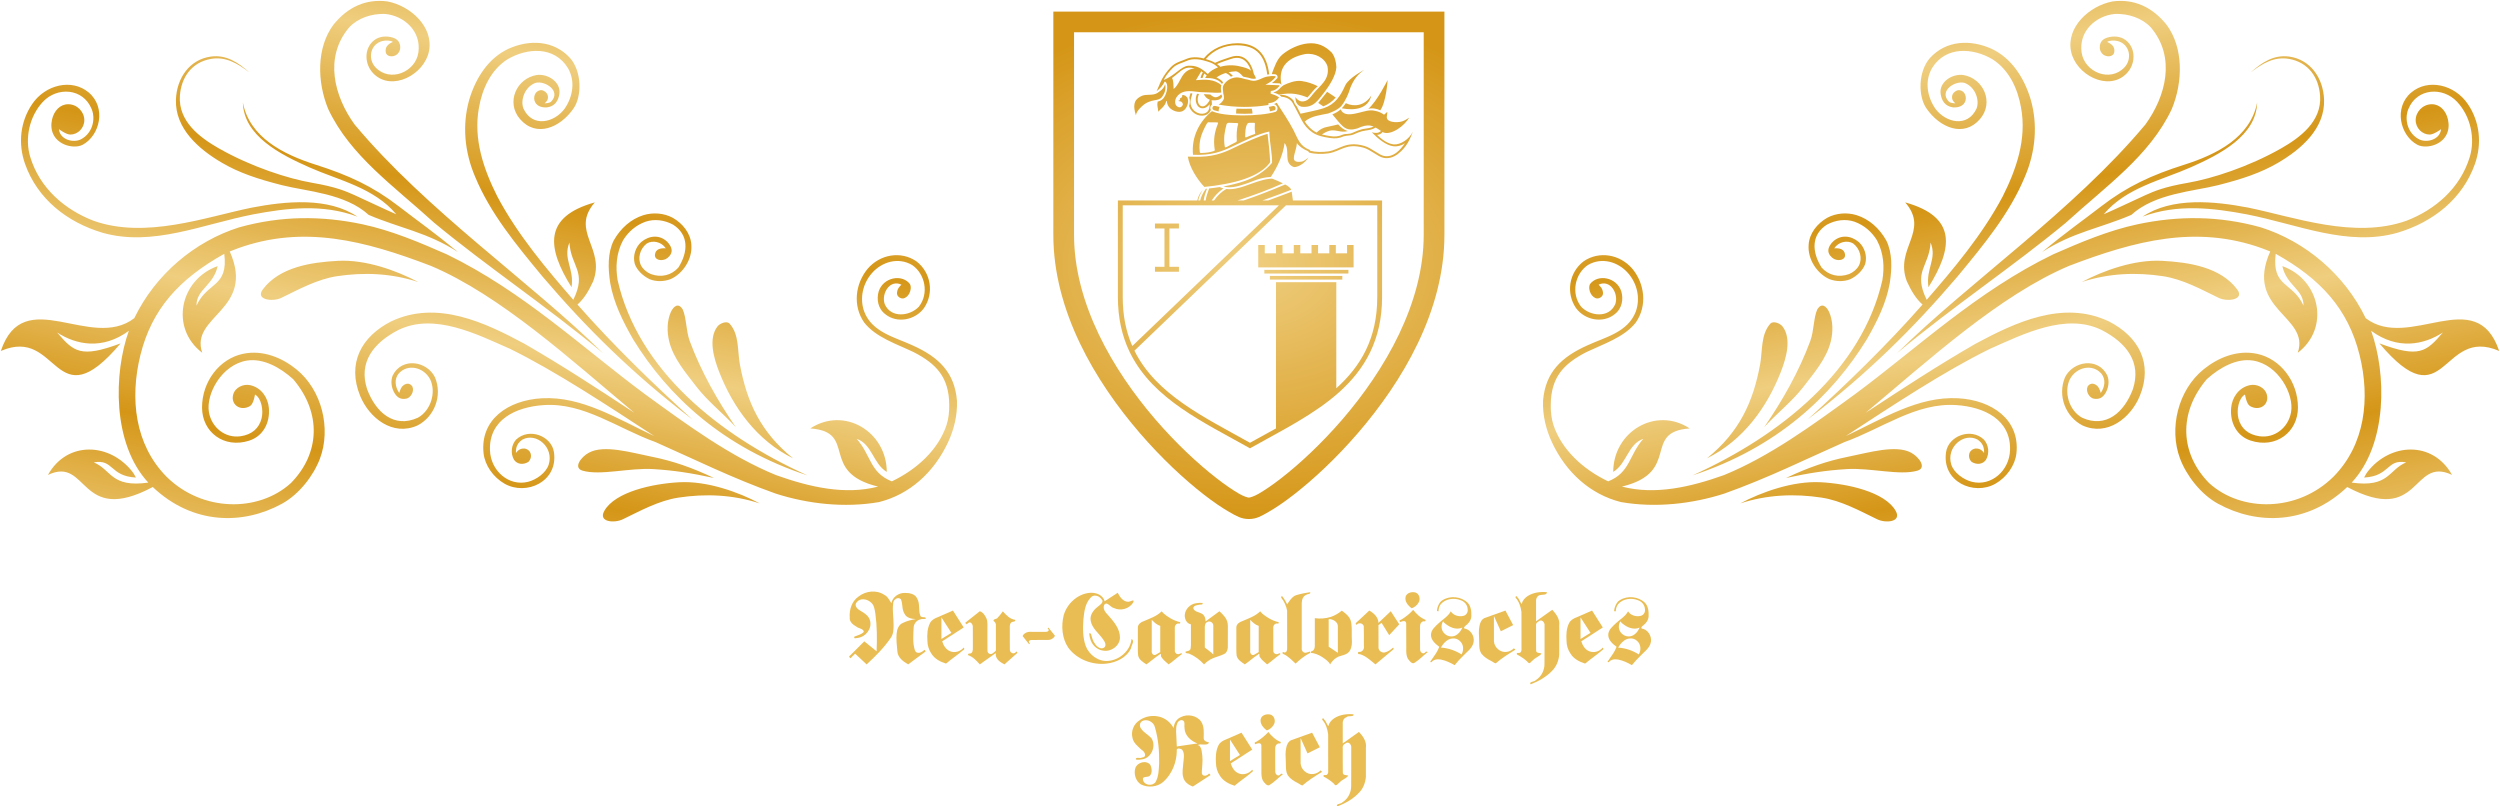 <?xml version="1.0" encoding="UTF-8" standalone="no"?>
<!-- Created with Inkscape (http://www.inkscape.org/) -->

<svg
   xmlns:osb="http://www.openswatchbook.org/uri/2009/osb"
   xmlns:dc="http://purl.org/dc/elements/1.1/"
   xmlns:cc="http://creativecommons.org/ns#"
   xmlns:rdf="http://www.w3.org/1999/02/22-rdf-syntax-ns#"
   xmlns:svg="http://www.w3.org/2000/svg"
   xmlns="http://www.w3.org/2000/svg"
   xmlns:xlink="http://www.w3.org/1999/xlink"
   xmlns:sodipodi="http://sodipodi.sourceforge.net/DTD/sodipodi-0.dtd"
   xmlns:inkscape="http://www.inkscape.org/namespaces/inkscape"
   width="1550"
   height="500"
   viewBox="0 0 1550 500"
   id="svg2"
   version="1.1"
   inkscape:version="0.91 r13725"
   sodipodi:docname="CavalorVerziehrung_WappenGold.svg">
  <title
     id="title4167">Neu-Cavalorisches Reich - mit barocken Intarsien</title>
  <defs
     id="defs4">
    <linearGradient
       inkscape:collect="always"
       id="Verlauf1">
      <stop
         style="stop-color:#efce7f;stop-opacity:1"
         offset="0"
         id="stop5713" />
      <stop
         style="stop-color:#d59617;stop-opacity:1"
         offset="1"
         id="stop5715" />
    </linearGradient>
    <linearGradient
       id="linearGradient5675"
       osb:paint="solid">
      <stop
         style="stop-color:#986A0A;stop-opacity:1;"
         offset="0"
         id="stop5677" />
    </linearGradient>
    <radialGradient
       inkscape:collect="always"
       xlink:href="#Verlauf1"
       id="radialGradient4400"
       cx="-1164.566"
       cy="-495.059"
       fx="-1164.566"
       fy="-495.059"
       r="120.079"
       gradientTransform="matrix(1.844,1.0122464e-6,-7.22511e-7,1.316,2921.301,1368.306)"
       gradientUnits="userSpaceOnUse" />
    <linearGradient
       inkscape:collect="always"
       xlink:href="#Verlauf1"
       id="linearGradient4215-7"
       x1="1081.608"
       y1="798.524"
       x2="1154.318"
       y2="847.049"
       gradientUnits="userSpaceOnUse"
       spreadMethod="reflect"
       gradientTransform="matrix(-0.714,0.714,0.714,0.714,557.646,-569.449)" />
    <linearGradient
       inkscape:collect="always"
       xlink:href="#Verlauf1"
       id="linearGradient4215-7-3"
       x1="1081.608"
       y1="798.524"
       x2="1154.318"
       y2="847.049"
       gradientUnits="userSpaceOnUse"
       spreadMethod="reflect"
       gradientTransform="matrix(0.714,0.714,-0.714,0.714,992.356,-569.449)" />
  </defs>
  <sodipodi:namedview
     id="base"
     pagecolor="#ffffff"
     bordercolor="#666666"
     borderopacity="1.0"
     inkscape:pageopacity="0.0"
     inkscape:pageshadow="2"
     inkscape:zoom="0.70710678"
     inkscape:cx="766.77089"
     inkscape:cy="228.85957"
     inkscape:document-units="px"
     inkscape:current-layer="text4856"
     showgrid="false"
     inkscape:window-width="1920"
     inkscape:window-height="1017"
     inkscape:window-x="1912"
     inkscape:window-y="-8"
     inkscape:window-maximized="1"
     units="px"
     showguides="true" />
  <g
     inkscape:label="Ebene 1"
     inkscape:groupmode="layer"
     id="layer1"
     transform="translate(0,-552.362)">
    <path
       inkscape:connector-curvature="0"
       id="path4697-8"
       d="m 653.066,559.548 0,138.367 c 0,47.343 26.034,90.917 53.512,122.82 13.739,15.951 27.898,29.001 39.711,38.184 5.906,4.591 11.213,8.212 15.723,10.787 4.509,2.575 7.534,4.453 12.291,4.453 4.757,0 7.782,-1.878 12.291,-4.453 4.509,-2.575 9.814,-6.196 15.721,-10.787 11.813,-9.182 25.972,-22.232 39.711,-38.184 27.478,-31.903 53.514,-75.477 53.514,-122.82 l 0,-138.367 -6.418,0 z m 12.836,12.836 216.801,0 0,125.531 c 0,42.571 -24.106,83.911 -50.402,114.443 -13.148,15.266 -26.785,27.815 -37.863,36.426 -5.539,4.306 -10.453,7.629 -14.211,9.775 -2.759,1.576 -5.231,2.319 -5.924,2.319 -0.693,0 -3.166,-0.743 -5.926,-2.319 -3.758,-2.146 -8.67,-5.47 -14.209,-9.775 -11.078,-8.611 -24.715,-21.16 -37.863,-36.426 -26.297,-30.532 -50.402,-71.872 -50.402,-114.443 z m 76.703,15.557 c -1.261,-0.105 -2.533,-0.09 -3.781,0.055 -1.845,0.214 -3.505,0.996 -5.088,1.641 -2.303,0.938 -5.057,1.56 -7.828,4.37 -5.312,5.55 -7.01,10.776 -7.01,10.776 l -1.802,4.131 c 2.1,-1.635 4.033,-3.745 4.972,-5.917 0,0 0.126,-0.056 0.315,-0.026 2.243,1.392 1.317,6.936 -0.723,9.887 -0.751,1.086 -1.67,1.729 -2.652,2.119 -0.403,0.16 -0.817,0.277 -1.238,0.379 -0.092,0.398 -0.169,0.812 -0.203,1.271 -0.084,1.118 0.16,2.227 0.375,3.41 0.094,0.518 0.169,1.058 0.211,1.609 0.763,-0.921 1.544,-1.657 2.248,-2.242 1.512,-1.586 2.213,-2.595 2.623,-4.191 l 0.389,-0.398 c 0.054,1.511 0.59,2.971 1.484,4.051 0.912,1.102 2.405,2.044 3.979,2.514 1.573,0.47 3.205,0.466 4.43,-0.152 1.193,-0.602 2.207,-1.908 2.777,-3.418 0.571,-1.51 0.688,-3.201 0.248,-4.48 -0.189,-0.549 -0.729,-1.171 -1.375,-1.572 -0.646,-0.401 -1.368,-0.565 -1.863,-0.428 -0.118,0.033 -0.117,0.057 -0.117,0.053 0,-0.004 4.9e-4,-0.004 -0.014,0.055 -0.01,0.059 -0.01,0.16 0,0.289 0.01,0.129 0.029,0.285 -0.045,0.523 -0.075,0.236 -0.22,0.455 -0.395,0.594 -0.174,0.138 -0.343,0.196 -0.463,0.236 -0.24,0.08 -0.293,0.078 -0.406,0.211 l 0,0.002 c 0.107,-0.126 0.029,-0.029 0.014,0.18 -0.015,0.209 -0.01,0.506 -0.193,0.85 -0.099,0.182 -0.265,0.348 -0.441,0.432 -0.177,0.085 -0.332,0.096 -0.43,0.104 -0.195,0.014 -0.149,0.013 -0.127,-0.006 -0.051,0.04 -0.049,0.071 -0.049,0.045 0,-0.026 -0.037,-0.055 0.053,0.039 l 0.012,0.006 0,0.006 c 0.063,0.069 0.301,0.138 0.725,0.182 0.424,0.044 1.023,0.063 1.496,0.541 0.213,0.216 0.414,0.488 0.549,0.824 0.135,0.336 0.212,0.807 -0.062,1.223 -0.29,0.438 -0.708,0.946 -1.385,1.137 -0.677,0.191 -1.49,-0.052 -2.27,-0.768 -1.141,-1.047 -1.126,-2.751 -0.752,-4.004 0.587,-1.967 2.241,-3.574 4.062,-4.377 1.793,-0.791 3.69,-0.905 5.59,-0.801 0.011,6e-4 0.022,10e-4 0.033,0.002 0.39,0.022 0.777,0.051 1.166,0.088 1.007,0.097 2.009,0.217 2.992,0.328 0.419,0.048 0.837,0.094 1.248,0.127 0.523,0.043 1.039,0.071 1.545,0.072 0.166,4.1e-4 0.325,0.013 0.49,0.016 1.161,0.016 2.303,0.065 3.434,0.131 0.008,4.8e-4 0.017,10e-4 0.025,0.002 2.577,0.15 5.119,0.321 7.785,0.082 -0.197,-1.462 -0.406,-3.212 0.08,-4.535 -4.326,-3.943 -10.312,-3.63 -15.752,-3.147 l 3.281,-5.482 c 0.329,0.206 0.658,0.422 0.986,0.654 -0.682,1.042 -1.172,2.193 -1.377,3.471 0.409,-0.027 0.855,-0.011 1.227,-0.008 0.188,-0.984 0.593,-1.887 1.137,-2.73 0.473,0.371 0.951,0.766 1.43,1.189 -0.359,0.491 -0.699,1.005 -1,1.549 3.822,-0.07 8.172,0.428 10.463,3.717 0.207,-0.355 0.439,-0.695 0.693,-1.02 -1.014,-1.314 -2.393,-2.29 -4.133,-3.002 1.742,-1.211 3.645,-2.162 5.824,-2.818 1.293,0.629 2.282,1.371 3.135,2.291 0.418,-0.17 0.84,-0.317 1.264,-0.439 -0.762,-0.889 -1.622,-1.647 -2.664,-2.295 1.317,-0.283 2.723,-0.477 4.264,-0.555 1.412,-0.071 3.047,1.333 4.76,3.307 0.721,0.183 1.427,0.351 2.107,0.43 1.111,0.129 2.09,0.541 3.01,0.775 1.151,0.177 1.987,0.197 2.855,-0.166 -0.413,-1.065 -0.862,-1.955 -1.346,-2.701 -0.518,-2.422 -1.369,-4.8 -2.695,-6.764 -1.221,-1.808 -2.831,-3.258 -4.877,-3.973 -2.046,-0.715 -4.499,-0.675 -7.334,0.379 -1.534,0.57 -5.39,1.628 -9.137,3.43 -1.868,-1.086 -3.787,-1.732 -5.76,-2.311 4.834,-5.726 11.785,-8.514 18.716,-8.572 6.931,-0.057 11.299,1.724 14.321,5.066 2.753,3.044 4.376,7.482 5.064,13.131 0.404,-0.076 0.809,-0.138 1.217,-0.188 -0.71,-5.799 -2.408,-10.458 -5.383,-13.748 -3.269,-3.615 -8.045,-5.52 -14.438,-5.52 l -0.012,0 -0.008,0 10e-5,3e-5 0,0.002 c -8.158,0.119 -15.641,3.164 -20.744,9.449 -1.222,-0.347 -2.472,-0.573 -3.732,-0.678 z m 68.018,-8.639 c -5.478,0.614 -11.354,3.368 -15.559,6.887 -3.429,2.87 -4.886,7.64 -6.615,12.139 0.181,-0.005 0.36,-0.025 0.543,-0.023 0.513,0.003 1.031,0.033 1.553,0.09 0.634,0.07 1.096,0.488 1.348,0.955 0.252,0.467 0.353,1.112 -0.088,1.596 -0.937,1.027 -2.046,2.031 -3.215,2.91 1.54,0.04 3.036,0.057 4.551,0.17 0.562,0.042 0.973,0.4 1.205,0.828 l 0.137,-0.053 c -0.996,-4.744 -0.4,-8.894 1.979,-12.115 2.468,-3.343 6.741,-5.653 12.766,-6.814 5.98,-0.869 12.28,2.432 13.824,7.697 1.512,8.362 -4.757,11.82 -8.928,16.991 l -0.002,0.002 c -0.852,1.069 -1.445,1.842 -2.271,2.732 -1.509,1.527 -3.365,2.213 -5.139,1.912 -1.406,-0.238 -2.605,-1.278 -3.619,-2.666 0.053,1.464 0.273,2.735 0.768,3.623 0.701,1.259 1.748,2.008 3.047,2.355 7.782,0.964 10.591,-4.519 14.639,-9.557 2.774,-3.769 6.659,-9.643 6.992,-14.877 -0.134,-3.267 -0.899,-6.457 -2.805,-9.051 -4.501,-4.568 -9.255,-6.345 -15.109,-5.731 z m -44.111,8.918 c 1.081,-0.046 2.053,0.106 2.93,0.412 1.754,0.613 3.162,1.861 4.277,3.512 0.802,1.188 1.437,2.585 1.93,4.066 -1.971,-1.657 -4.322,-2.032 -6.896,-2.686 -3.799,-0.964 -8.19,-0.908 -12.141,0.234 -0.679,-0.647 -1.364,-1.208 -2.053,-1.689 3.394,-1.546 6.779,-2.48 8.363,-3.068 1.318,-0.49 2.509,-0.735 3.59,-0.781 z m -20.517,1.551 c 3.599,1.023 6.085,1.456 9.16,4.377 -2.5,0.939 -4.899,2.368 -6.334,4.104 -4.185,-3.899 -7.31,-5.412 -12.16,-5.127 -4.448,0.351 -8.114,6.049 -15.186,8.844 1.585,-3.178 3.572,-5.4 5.652,-7.504 2.08,-2.105 4.634,-2.727 7.059,-3.715 1.619,-0.659 3.185,-1.376 4.773,-1.561 2.345,-0.263 4.825,-0.037 7.035,0.582 z m -5.274,4.979 c -8.81,1.028 -8.259,9.02 -13.064,12.777 -0.09,-2.446 -0.034,-4.951 -0.994,-6.842 3.412,-2.325 6.353,-6.078 10.068,-6.361 1.318,-0.088 2.818,0.111 3.99,0.426 z m 93.363,10.482 c -2.935,6.569 -6.178,11.766 -13.489,14.25 -4.701,1.507 -9.75,2.291 -14.27,3.383 -0.707,-1.406 -1.49,-2.959 -2.408,-4.68 -0.425,-0.408 -0.799,-0.886 -1.107,-1.439 -0.291,-0.522 -0.517,-1.111 -0.688,-1.756 -0.861,-1.258 -2.242,-2.342 -3.879,-3.041 -1.741,-0.728 -3.265,-0.859 -5.006,-0.693 0.466,0.24 1.224,1.075 1.262,1.111 1.143,-0.029 2.327,0.362 3.271,0.687 1.608,0.686 2.932,1.818 3.584,2.961 2.664,4.669 4.192,8.183 5.84,11.1 1.648,2.917 3.439,5.239 6.537,7.359 3.137,2.147 6.953,2.82 10.656,3.422 3.375,0.549 5.863,0.224 8.629,-0.984 2.068,-0.631 4.23,-0.387 5.836,-1.049 1.662,-0.7 4.734,-2.192 7.748,-2.553 2.298,-0.286 4.482,-0.694 6.307,-1.857 1.008,0.545 2.106,1.272 3.328,2.109 -1.817,1.622 -3.585,1.282 -5.711,0.861 3.777,3.806 8.728,8.102 13.529,8.646 2.494,0.234 4.83,-0.484 7.01,-1.863 -1.706,2.354 -3.419,4.395 -5.152,5.699 -2.551,1.919 -5.091,2.662 -7.807,2.148 -1.538,-0.291 -3.493,-1.502 -5.588,-2.832 -2.095,-1.33 -4.346,-2.77 -6.693,-3.424 -5.797,-1.615 -9.627,-1.021 -12.873,0.125 -3.246,1.146 -5.887,2.771 -9.57,3.326 -3.476,0.524 -7.904,0.418 -11.004,-0.41 -0.124,-0.215 -0.306,-0.549 -0.506,-0.652 -6.082,-2.271 -7.221,-6.928 -9.928,-12.207 -2.681,-5.134 -6.757,-11.394 -10.391,-16.926 -0.495,0.368 -1.268,0.657 -1.754,0.846 1.18,0.139 1.712,0.99 2.156,1.889 0.162,0.572 0.157,1.192 -0.059,1.758 -0.166,0.436 -0.478,0.834 -0.908,1.107 -9.681,2.981 -32.328,3.205 -39.565,-0.395 -7.657,6.27 -12.837,15.804 -11.76,27.059 11.31,0.514 17.808,-1.941 24.625,-5.266 8.458,-3.924 15.414,-7.559 22.67,-9.158 l 0.065,0.67 c 0.237,6.778 1.802,13.201 1.66,18.727 -4.638,5.658 -11.117,9.183 -16.615,11.164 -4.2,1.481 -8.829,2.63 -13.568,3.496 3.859,1.183 8.294,0.186 12.893,-1.357 5.958,-1.768 8.352,-3.914 16.533,-4.58 4.353,-6.511 7.583,-13.859 8.525,-20.971 3.69,4.627 -0.929,11.86 5.291,14.73 1.743,0.804 6.723,-1.413 9.531,-5.797 -2.561,2.195 -3.834,2.784 -6.131,2.732 -5.693,-0.128 -1.53,-5.631 -1.045,-11.613 1.436,2.114 4.078,3.844 6.979,5.01 0.236,0.283 0.288,0.575 0.559,0.826 3.391,1.004 8.15,1.075 11.924,0.506 3.937,-0.594 6.696,-2.29 9.793,-3.383 3.097,-1.093 6.554,-1.657 12.15,-0.098 2.094,0.583 4.277,1.95 6.371,3.279 2.094,1.329 4.085,2.632 6.01,2.996 3.065,0.58 6.006,-0.303 8.75,-2.367 3.643,-2.893 6.647,-6.29 9.301,-13.824 -2.191,4.549 -7.546,8.148 -11.766,7.835 -3.115,-0.292 -6.596,-2.205 -10.377,-5.881 1.575,-0.134 2.511,-0.732 3.451,-1.773 1.07,0.613 2.423,0.746 3.967,0.457 1.686,-0.315 3.563,-1.131 5.373,-2.277 2.864,-1.814 5.509,-4.459 7.135,-7.115 -1.409,0.943 -2.881,1.808 -4.406,2.324 -3.349,1.018 -9.805,0.597 -9.492,-2.787 0.107,-1.092 0.213,-2.032 0.336,-3.141 -0.694,0.571 -1.448,1.236 -2.059,1.793 -2.465,-1.899 -6.022,-2.823 -8.559,-2.674 -4.84,0.017 -15.732,5.838 -18.311,-0.654 -1.486,1.333 -3.201,2.371 -5.172,3.098 2.34,2.676 4.121,5.248 6.602,7.48 1.446,1.201 2.835,1.856 4.672,1.891 1.168,0.064 2.511,-0.127 4.197,-0.635 3.5,-1.577 5.878,-2.151 8.146,-1.742 0.666,0.12 1.314,0.329 1.969,0.604 -1.748,0.798 -3.721,1.096 -5.182,1.275 -3.302,0.395 -6.492,1.974 -8.07,2.639 -1.97,0.905 -4.299,0.396 -5.85,1.055 -2.605,1.137 -4.743,1.423 -7.959,0.9 -1.714,-0.279 -3.41,-0.579 -5.025,-1.01 1.487,-1.009 2.705,-1.694 4.582,-2.256 3.809,-1.14 7.099,1.477 11.562,0.139 -2.669,-0.728 -4.148,-2.162 -6.03,-4.109 0,0 -4.516,1.129 -6.933,1.572 -2.459,0.451 -4.216,1.435 -6.48,3.471 -3.066,-1.475 -5.74,-4.34 -7.305,-6.832 4.259,-3.578 9.645,-3.915 14.463,-4.965 3.305,-1.213 6.111,-2.416 8.205,-4.666 2.753,-3.435 4.551,-7.743 5.541,-11.174 2.033,-5.037 4.436,-8.324 8.627,-11.242 0,0 -9.625,5.118 -11.703,9.592 z m -58.485,-2.965 c -1.181,-0.382 -2.401,-0.676 -3.592,-0.861 -3.515,-0.964 -5.136,-1.662 -8.833,-0.261 -1.147,0.429 -2.997,1.705 -4.154,3.324 -0.334,0.408 -0.492,0.84 -0.691,1.268 -0.395,1.221 -0.013,2.836 0.09,4.48 0.37,1.145 0.514,2.314 0.428,3.324 -0.605,1.537 -1.704,2.84 -3.32,3.654 10.21,1.909 21.286,1.886 30.877,0.27 0.036,-0.393 0.076,-0.786 0.115,-1.18 3.107,-0.15 4.651,-1.212 6.566,-3.483 -1.535,-1.212 -3.685,-1.858 -5.319,-2.395 0.057,-0.536 0.109,-1.072 0.163,-1.607 2.279,-0.231 3.637,-1.184 5.127,-2.914 0.389,-0.484 0.189,-0.652 -0.006,-0.664 -3.058,-0.162 -5.512,-0.201 -8.463,-0.324 1.544,-0.744 3.133,-1.717 4.299,-2.742 0.743,-0.649 1.403,-1.349 2.033,-2.02 0.197,-0.214 -0.21,-0.546 -0.506,-0.549 -1.552,-0.192 -3.058,0.015 -4.566,0.231 -3.477,0.499 -6.422,3.507 -10.248,2.449 z m 72.725,17.578 c 2.517,-0.687 5.49,-0.052 7.465,0.92 3.745,-5.236 4.537,-18.775 4.537,-18.775 0,0 -6.586,13.348 -12.002,17.856 z m -52.557,-14.619 -1.607,1.268 c -1.166,1.315 -2.364,2.595 -4.744,3.195 1.169,0.356 2.446,0.726 3.568,1.408 3.717,-0.804 6.831,-0.948 10.18,-0.455 2.491,0.399 5,1.131 7.479,2.143 2.222,-2.401 4.105,-5.193 6.387,-6.957 -2.975,-1.521 -6.164,-2.674 -10.076,-3.223 -3.87,-0.55 -8.257,1.223 -11.186,2.621 z m -73.389,-0.635 c -0.233,0.869 -0.746,1.754 -1.217,2.418 -0.962,1.221 -2.215,2.106 -3.432,2.91 -1.484,0.98 -3.215,1.121 -4.877,1.189 -1.662,0.068 -3.278,0.072 -4.605,0.572 -1.864,0.703 -3.752,2.077 -4.455,3.797 -1.027,2.515 -0.433,5.589 0.494,8.412 0.114,-1.454 0.997,-3.044 3.469,-5.406 2.975,-2.843 5.721,-3.51 7.928,-3.93 0.95,-0.181 1.791,-0.33 2.527,-0.572 0.119,-0.039 0.241,-0.074 0.354,-0.119 0.61,-0.242 1.141,-0.562 1.631,-1.088 0.163,-0.175 0.321,-0.373 0.477,-0.598 0.378,-0.547 0.718,-1.119 1.002,-1.713 l 0,-0.002 c 0.284,-0.594 0.515,-1.211 0.676,-1.846 0.189,-0.665 0.225,-1.343 0.262,-2.01 0.006,-0.656 -0.066,-1.33 -0.232,-2.016 z m 94.924,11.596 c 1.075,0.662 2.135,1.365 3.172,2.111 3.176,-1.257 5.82,-3.246 7.688,-5.489 -1.961,-1.255 -5.322,-3.518 -5.322,-3.518 -1.967,2.442 -3.776,4.686 -5.537,6.896 z m -79.211,-5.977 c -0.227,0.797 -0.471,1.648 -0.711,2.555 0.53,1.786 0.385,3.856 -0.133,5.336 0.257,0.898 0.654,1.714 1.16,2.428 1.336,1.887 3.384,3.088 5.477,3.451 2.092,0.363 4.273,-0.128 5.752,-1.699 0.462,-0.491 0.837,-1.093 1.131,-1.781 -0.359,-0.623 -0.451,-1.347 -0.262,-1.99 0.148,-0.502 0.468,-0.954 0.904,-1.281 -0.016,-0.985 -0.09,-1.927 -0.229,-2.738 1.151,0.193 2.503,0.147 4.107,-0.236 1.068,-0.255 1.896,-0.908 2.434,-1.918 -0.088,-0.454 -0.255,-0.935 -0.377,-1.336 -0.103,0.008 -0.208,0.021 -0.311,0.029 -1.357,1.351 -3.158,2.067 -4.611,1.357 -0.7,-0.342 -1.417,-0.826 -2.031,-1.426 -1.338,-0.091 -2.668,-0.181 -4,-0.219 0.753,1.568 1.931,2.87 3.721,3.482 -0.842,1.805 -2.485,3.934 -4.32,4.086 -0.748,0.039 -1.423,-0.196 -1.988,-0.766 -0.565,-0.569 -1.023,-1.5 -1.189,-2.879 -0.171,-1.414 0.218,-2.631 0.783,-4.037 -0.418,-0.031 -0.831,-0.062 -1.246,-0.102 -0.53,1.359 -0.923,2.702 -0.732,4.281 0.191,1.575 0.735,2.78 1.531,3.582 0.797,0.802 1.846,1.174 2.902,1.119 1.522,-0.079 3.034,-1.007 4.168,-2.57 -0.017,2.006 -0.407,3.611 -1.262,4.52 -1.162,1.235 -2.894,1.647 -4.674,1.338 -1.78,-0.309 -3.564,-1.352 -4.703,-2.961 -1.139,-1.609 -1.665,-3.77 -0.934,-6.449 l 0,-0.004 0,-0.004 c 0.28,-1.093 0.583,-2.113 0.857,-3.105 -0.409,-0.03 -0.814,-0.05 -1.215,-0.062 z m 112.143,1.328 c -4.101,6.579 -10.851,7.19 -15.824,4.805 -0.752,1.216 -1.603,2.208 -2.508,3.168 8.099,1.537 16.422,0.334 18.332,-7.973 z m -98.451,7.436 c -0.19,0.645 -0.003,1.398 1.045,1.773 0.805,0.252 1.727,0.486 2.701,0.707 -0.005,-0.45 0.052,-0.955 0.16,-1.461 0.103,-0.481 0.252,-0.941 0.451,-1.344 -0.892,-0.175 -1.751,-0.358 -2.535,-0.562 -0.27,-0.07 -0.506,-0.09 -0.919,-0.051 -0.413,0.039 -0.76,0.452 -0.903,0.937 z m 37.451,-0.865 c -0.909,0.199 -1.741,0.362 -2.6,0.539 0.429,0.853 0.597,1.836 0.727,2.758 0.986,-0.216 1.991,-0.441 2.85,-0.695 0.29,-0.126 0.462,-0.321 0.564,-0.59 0.11,-0.289 0.122,-0.661 0.025,-1.004 -0.097,-0.343 -0.296,-0.644 -0.551,-0.826 -0.375,-0.32 -0.751,-0.221 -1.016,-0.182 z m -22.795,4.668 c 3.487,0.196 6.836,0.189 10.1,0.004 0.055,-1.052 -0.156,-2.053 -0.475,-3.041 -3.279,0.155 -6.084,0.107 -9.432,-0.01 0,0 -0.355,1.932 -0.193,3.047 z m -12.629,5.455 c 1.2,0.008 1.641,0.038 1.328,0.746 -2.199,5.519 -2.857,10.071 -2.066,15.754 0.194,0.846 0.198,1.084 -0.689,1.357 -2.474,0.76 -4.633,1.059 -7.551,1.127 -0.727,0.108 -0.927,-0.272 -0.979,-0.738 -0.736,-6.688 0.999,-11.145 4.014,-16.836 0.408,-0.642 0.722,-1.455 1.346,-1.455 z m 8.236,0.26 4.766,0.166 c 0.729,0.015 0.991,0.275 0.844,0.723 -1.016,3.136 -1.015,6.983 -0.824,10.215 0.025,0.349 -0.196,0.706 -0.498,0.865 -1.787,0.834 -3.749,1.962 -5.717,3.016 -0.574,0.279 -1.159,0.384 -1.256,-0.215 -0.892,-5.121 -0.093,-9.425 1.107,-13.832 0.169,-0.585 0.703,-0.959 1.578,-0.938 z m 15.996,0.381 c -0.151,1.974 -0.202,4.045 0.207,6.02 0.069,0.317 -0.109,0.54 -0.355,0.621 1.458,-0.512 -2.579,0.788 -5.287,2.025 -0.222,0.104 -0.627,-0.118 -0.617,-0.379 0.141,-2.594 0.017,-6.106 1.504,-8.203 0.144,-0.178 0.459,-0.405 0.992,-0.436 l 3.067,-0.013 c 0.295,-0.011 0.523,0.135 0.49,0.364 z m -13.225,15.256 c -6.52,3.216 -13.573,5.855 -24.684,5.393 -1.191,-0.007 -2.459,-0.011 -3.666,-0.014 1.046,6.645 5.762,14.019 10.229,18.742 8.441,-0.78 17.741,-2.43 24.975,-4.928 7.183,-2.533 12.99,-6.018 15.82,-10.408 -0.244,-6.16 -0.894,-11.237 -1.59,-17.549 -4.773,1.237 -14.723,5.627 -21.084,8.764 z m 6.959,23.604 c -3.886,1.304 -7.812,2.288 -11.469,1.824 -2.981,1.648 -5.549,4.21 -7.605,7.109 l -1.461,0 c 1.953,-2.917 4.404,-5.57 7.316,-7.455 -0.779,-0.211 -1.546,-0.491 -2.291,-0.871 -2.196,0.356 -4.399,0.637 -6.592,0.875 -0.972,2.613 -1.816,5.023 -2.162,7.451 l -1.225,0 c 0.275,-2.542 1.232,-5.189 2.045,-7.305 -0.256,0.032 -0.505,0.053 -0.727,0.076 -1.999,2.916 -3.077,5.199 -3.463,7.229 l -1.223,0 c 0.328,-1.93 1.207,-3.991 2.713,-6.406 -1.739,1.778 -2.794,4.021 -3.312,6.406 l -49.215,0 0,59.941 c 0,13.009 2.583,24.021 7.064,33.5 0.284,0.601 0.588,1.186 0.887,1.775 3.1e-4,0.007 0,0.109 0,0.109 l 0.033,-0.033 c 14.311,28.1 45.243,42.272 73.174,57.951 l 0.734,0.414 0.736,-0.414 c 18.88,-10.599 39.076,-20.501 54.662,-34.48 15.586,-13.98 26.5,-32.181 26.5,-58.822 l 0,-59.941 -55.277,0 -0.76,-5.455 c -5.214,2.017 -10.019,3.794 -14.617,5.455 l -3.551,0 c 5.502,-1.95 11.428,-4.134 17.895,-6.637 -0.619,-1.436 -2.27,-2.454 -3.752,-3.277 -8.681,3.685 -18.042,7.337 -25.752,9.914 l -3.826,0 c 9.628,-3.119 18.527,-6.314 28.148,-10.646 -1.975,-0.951 -4.086,-1.876 -6.287,-2.777 -0.53,-0.158 -1.156,-0.12 -1.773,-0.039 -5.386,0.541 -11.079,3.006 -15.568,4.529 z m -75.67,11.934 96.846,0 -90.867,87.186 c -0.203,-0.553 -0.369,-0.852 -0.506,-0.979 -3.482,-8.39 -5.473,-17.995 -5.473,-29.266 z m 101.178,0 56.617,0 0,56.941 c 0,25.76 -10.302,42.905 -25.383,56.475 l 0,-65.738 -37.395,0 0,90.637 c -5.365,2.976 -10.777,5.915 -16.123,8.906 -28.148,-15.752 -58.234,-29.894 -71.639,-57.102 z m -81.203,11.293 0,3.066 5.898,0 0,23.766 -5.898,0 0,3.064 14.863,0 0,-3.064 -5.898,0 0,-23.766 5.898,0 0,-3.066 z m 64.035,13.314 0,13.895 59.109,0 0,-13.895 -4.043,0 0,5.15 -6.971,0 0,-5.15 -4.041,0 0,5.15 -6.973,0 0,-5.15 -4.041,0 0,5.15 -6.973,0 0,-5.15 -4.041,0 0,5.15 -6.973,0 0,-5.15 -4.041,0 0,5.15 -6.971,0 0,-5.15 z m 3.777,15.395 0,2.275 52.141,0 0,-2.275 z m 3.453,3.775 0,2.275 44.912,0 0,-2.275 z"
       style="color:#000000;font-style:normal;font-variant:normal;font-weight:normal;font-stretch:normal;font-size:medium;line-height:normal;font-family:sans-serif;text-indent:0;text-align:start;text-decoration:none;text-decoration-line:none;text-decoration-style:solid;text-decoration-color:#000000;letter-spacing:normal;word-spacing:normal;text-transform:none;direction:ltr;block-progression:tb;writing-mode:lr-tb;baseline-shift:baseline;text-anchor:start;white-space:normal;clip-rule:nonzero;display:inline;overflow:visible;visibility:visible;opacity:1;isolation:auto;mix-blend-mode:normal;color-interpolation:sRGB;color-interpolation-filters:linearRGB;solid-color:#000000;solid-opacity:1;fill:url(#radialGradient4400);fill-opacity:1;fill-rule:evenodd;stroke:none;stroke-width:12.835;stroke-linecap:butt;stroke-linejoin:miter;stroke-miterlimit:4;stroke-dasharray:none;stroke-dashoffset:0;stroke-opacity:1;color-rendering:auto;image-rendering:auto;shape-rendering:auto;text-rendering:auto;enable-background:accumulate"
       sodipodi:nodetypes="cssssssssscccccsssscsssscccscccccsscccccccccscsccsccccccccccccscccccccccscccccccccccccccccccccccccccscsccccssccccccsscccccccccccccccccccccccscccccccccccsccscccccccccccccccccccccccccssssccccccccssccssccccccccccccccccsccscccccssccccccccssccccccccccccccccscsccsccccccccccccccccccccccccccaccccccccccccccccscscscccccccccccccccccccssscsccscccscccccccccccccsccccccccccccccccccsccccccccccccccccccccccccccccccccccccccccccccccccccccccccccccccccscccccccsscccccccccccccccccccccccccccccccccccccccccccccccccccccccccccccccccccccccccccccccccc" />
    <g
       style="font-style:normal;font-weight:normal;font-size:60.578px;line-height:125%;font-family:sans-serif;text-align:center;letter-spacing:0px;word-spacing:0px;text-anchor:middle;fill:#e9bd53;fill-opacity:1;stroke:none;stroke-width:1px;stroke-linecap:butt;stroke-linejoin:miter;stroke-opacity:1"
       id="text4856">
      <path
         style="font-style:normal;font-variant:normal;font-weight:500;font-stretch:normal;font-size:60.578px;font-family:FetteFraktur;-inkscape-font-specification:'FetteFraktur Medium';fill:#e9bd53;fill-opacity:1"
         d="m 529.682,947.078 c 1.998,-0.85 4.393,-1.269 5.887,-2.957 -0.118,-2.052 -3.347,-2.069 -4.703,-3.319 -2.1,-1.122 -4.289,-2.985 -4.031,-5.618 -0.368,-4.824 1.3,-10.145 5.464,-12.961 4.507,-3.566 11.294,-4.314 16.133,-0.952 2.042,0.877 3.57,4.256 4.228,5.063 0.702,-3.771 4.408,-6.371 8.145,-6.366 2.889,-0.047 6.548,0.524 7.846,3.493 1.882,3.207 0.627,7.077 1.896,10.444 0.373,2.001 3.751,0.307 3.479,2.087 -0.86,0.315 -2.317,-0.072 -3.341,0.369 -2.372,0.557 -4.156,2.697 -4.224,5.146 -0.219,4.662 -0.701,9.507 0.772,14.017 1.074,2.836 4.433,1.402 5.884,-0.269 0.882,0.604 1.027,1.153 -0.042,1.612 -3.338,2.471 -6.676,4.943 -10.014,7.414 -3.068,-1.768 -6.458,-4.239 -6.691,-8.114 -0.349,-3.582 -0.76,-7.193 -0.476,-10.795 0.194,-2.714 1.215,-5.796 3.995,-6.843 2.49,-1.248 5.229,-1.892 7.957,-2.357 -2.685,-0.06 -5.885,-0.691 -7.106,-3.405 -1.704,-2.672 -0.907,-6.05 -2.178,-8.843 -1.977,-2.025 -5.013,0.469 -4.824,2.907 -0.523,4.198 0.273,8.408 0.28,12.613 0.029,2.958 0.009,6.176 -1.912,8.621 -4.171,6.049 -9.401,11.262 -14.792,16.216 -2.383,-2.221 -4.765,-4.442 -7.148,-6.664 -0.949,0.949 -1.898,1.898 -2.847,2.847 -0.727,-0.571 -1.273,-1.142 -0.226,-1.712 2.923,-2.923 5.845,-5.845 8.768,-8.768 2.544,2.06 5.089,4.119 7.633,6.179 0.328,-7.806 0.292,-15.672 -0.769,-23.428 -0.428,-2.545 -0.742,-5.478 -3.026,-7.106 -2.305,-1.989 -6.398,-2.607 -8.471,0.025 -1.915,2.074 0.267,4.338 2.165,5.309 2.517,1.52 5.427,3.248 6.08,6.368 1.225,4.847 -2.763,9.913 -7.599,10.522 -0.997,0.031 -2.631,0.889 -2.192,-0.776 z"
         id="path4156"
         inkscape:connector-curvature="0" />
      <path
         style="font-style:normal;font-variant:normal;font-weight:500;font-stretch:normal;font-size:60.578px;font-family:FetteFraktur;-inkscape-font-specification:'FetteFraktur Medium';fill:#e9bd53;fill-opacity:1"
         d="m 590.832,930.904 c 2.221,3.493 4.442,6.987 6.664,10.48 -4.442,2.867 -8.885,5.735 -13.327,8.602 0.775,2.602 2.353,5.19 5.01,6.189 2.894,1.186 6.36,0.041 8.317,-2.312 0.511,0.595 0.553,1.124 -0.242,1.513 -3.437,2.979 -7.249,5.486 -10.722,8.422 -3.526,-1.096 -7.047,-2.93 -9.048,-6.159 -1.651,-2.356 -2.477,-5.215 -2.492,-8.08 -0.24,-3.715 -0.089,-7.652 1.673,-11.014 0.932,-1.727 2.686,-2.721 4.456,-3.401 3.237,-1.413 6.475,-2.826 9.712,-4.239 z m -7.148,4.24 c 0,4.463 0,8.925 0,13.388 2.06,-1.272 4.119,-2.544 6.179,-3.816 -2.06,-3.19 -4.119,-6.381 -6.179,-9.571 z"
         id="path4158"
         inkscape:connector-curvature="0" />
      <path
         style="font-style:normal;font-variant:normal;font-weight:500;font-stretch:normal;font-size:60.578px;font-family:FetteFraktur;-inkscape-font-specification:'FetteFraktur Medium';fill:#e9bd53;fill-opacity:1"
         d="m 599.363,939.445 c -0.202,-0.379 -1.342,-0.796 -0.68,-1.138 2.932,-2.326 5.865,-4.653 8.797,-6.979 2.101,0.661 3.36,2.747 4.192,4.658 0.837,2.228 0.44,4.633 0.533,6.956 0.024,4.21 -0.048,8.425 0.036,12.632 -0.213,1.967 1.969,3.025 3.402,1.726 0.616,-0.518 1.421,-0.984 1.832,-1.652 -0.015,-5.18 0.029,-10.361 -0.023,-15.54 0.193,-1.236 -0.73,-2.271 -1.431,-2.757 -0.294,-1.477 2.203,-0.891 2.693,-2.224 1.172,-1.117 2.065,-2.474 3.062,-3.738 2.049,2.315 4.385,4.871 7.633,5.27 0.43,1.63 -1.982,0.694 -2.636,1.888 -1.065,1.193 -0.587,2.878 -0.696,4.332 0.024,4.137 -0.049,8.277 0.038,12.412 0.019,1.685 2.106,2.846 3.445,1.673 0.51,-1.114 1.332,-0.461 1.104,0.293 -2.64,2.342 -5.279,4.684 -7.919,7.025 -2.316,-1.226 -4.949,-2.86 -5.374,-5.675 -0.085,-0.835 0.332,-1.826 -0.65,-0.878 -3.08,2.184 -6.161,4.369 -9.241,6.553 -2.026,-2.29 -4.221,-4.709 -7.209,-5.694 -0.439,-1.474 1.189,-0.733 2.01,-1.355 1.202,-1.123 0.827,-2.933 0.897,-4.425 -0.019,-3.881 0.038,-7.764 -0.03,-11.644 0.113,-1.566 -1.316,-3.961 -3.002,-2.453 -0.258,0.16 -0.652,0.685 -0.784,0.735 z"
         id="path4160"
         inkscape:connector-curvature="0" />
      <path
         style="font-style:normal;font-variant:normal;font-weight:500;font-stretch:normal;font-size:60.578px;font-family:FetteFraktur;-inkscape-font-specification:'FetteFraktur Medium';fill:#e9bd53;fill-opacity:1"
         d="m 684.869,925.149 c 2.706,-1.757 5.412,-3.514 8.117,-5.27 1.319,2.64 3.423,5.681 6.73,5.593 0.986,-0.026 4.009,-2.025 2.905,0.314 -2.312,4.088 -7.896,5.566 -12.05,3.535 -1.986,-0.297 -4.194,-4.349 -5.912,-1.997 -1.188,2.295 0.636,4.736 2.236,6.295 3.534,3.978 7.531,8.494 7.482,14.146 -0.15,5.094 -5.508,8.866 -10.382,7.992 -4.083,-0.496 -7.364,-3.879 -8.173,-7.845 -0.279,-1.025 -1.103,-4.377 0.618,-2.453 0.627,2.186 1.093,4.407 2.576,6.227 1.12,1.736 3.5,3.517 5.547,2.212 1.73,-1.462 0.352,-3.808 -0.706,-5.231 -2.615,-3.779 -6.885,-6.73 -7.636,-11.556 -0.597,-3.364 1.642,-6.397 4.145,-8.369 1.352,-1.229 4.63,-3.002 2.494,-4.989 -1.477,-2.144 -4.965,-3.082 -6.735,-0.751 -3.429,3.609 -3.941,8.847 -4.43,13.573 -0.396,5.393 -0.406,10.99 1.396,16.151 2.08,5.612 7.834,9.966 13.947,9.402 7.096,-0.523 13.801,-6.306 14.491,-13.535 2.261,0.946 -0.149,3.98 -0.313,5.712 -2.627,5.741 -8.96,8.731 -14.952,9.479 -8.891,1.108 -18.472,-2.522 -23.87,-9.779 -3.987,-5.827 -4.54,-13.456 -2.893,-20.174 2.016,-7.063 8.338,-13.017 15.74,-13.875 3.838,-0.451 8.562,1.035 9.629,5.193 z"
         id="path4164"
         inkscape:connector-curvature="0" />
      <path
         style="font-style:normal;font-variant:normal;font-weight:500;font-stretch:normal;font-size:60.578px;font-family:FetteFraktur;-inkscape-font-specification:'FetteFraktur Medium';fill:#e9bd53;fill-opacity:1"
         d="m 720.258,931.328 c 1.416,1.988 3.619,3.212 5.637,4.503 1.816,1.032 3.776,1.813 5.812,2.281 0.124,0.662 -0.049,1.027 -0.766,0.848 -1.564,-0.268 -2.736,1.289 -2.566,2.74 0.017,4.6 -0.034,9.202 0.026,13.801 -0.232,1.673 1.372,3.013 2.942,2.238 0.758,-0.254 1.607,-0.91 1.333,0.303 -2.842,1.9 -5.27,4.343 -8.117,6.24 -1.522,-1.433 -3.354,-2.649 -4.439,-4.487 -0.743,-0.661 0.222,-2.93 -1.136,-1.644 -2.893,1.841 -5.412,4.194 -8.237,6.131 -2.031,-1.408 -4.554,-2.829 -5.089,-5.452 -0.325,-2.677 -0.127,-5.383 -0.182,-8.074 0,-3.205 0,-6.41 0,-9.615 0.205,-1.897 1.936,-3.077 3.608,-3.636 3.879,-1.7 8.097,-3.069 11.173,-6.117 l 0,-0.061 -2e-5,2e-5 z m -6.179,24.352 c -0.351,1.58 0.951,3.607 2.665,2.51 0.885,-0.482 1.734,-1.032 2.605,-1.541 0,-5.412 0,-10.823 0,-16.235 -2.124,-0.65 -3.745,-2.219 -5.27,-3.756 0,6.34 0,12.681 0,19.021 z"
         id="path4166"
         inkscape:connector-curvature="0" />
      <path
         style="font-style:normal;font-variant:normal;font-weight:500;font-stretch:normal;font-size:60.578px;font-family:FetteFraktur;-inkscape-font-specification:'FetteFraktur Medium';fill:#e9bd53;fill-opacity:1"
         d="m 761.275,940.414 c -0.018,4.419 0.036,8.842 -0.027,13.259 -0.073,1.705 -0.771,3.547 -2.446,4.257 -2.305,1.119 -4.841,1.677 -7.182,2.724 -1.949,0.817 -3.622,2.165 -5.125,3.628 -2.471,-2.661 -5.396,-5.026 -8.771,-6.426 -0.838,-0.704 -3.041,0.004 -2.679,-1.5 0.95,-0.3 3.137,-0.364 3.18,-2.175 0.291,-2.024 0.094,-4.089 0.151,-6.132 0,-2.868 0,-5.736 0,-8.603 -2.665,-0.454 -3.998,-3.38 -3.816,-5.857 0.292,-3.658 3.413,-6.736 7.011,-7.231 1.322,-0.222 2.679,-0.317 4.014,-0.178 0.404,1.36 -1.167,0.866 -2.029,1.107 -1.346,0.205 -4.082,0.596 -3.642,2.493 0.984,1.985 3.412,2.052 5.142,3.002 1.755,0.9 2.435,2.989 2.408,4.846 2.867,-2.1 5.735,-4.2 8.602,-6.3 2.228,2.037 4.582,4.366 5.08,7.483 0.09,0.483 0.136,1.318 0.13,1.604 z m -9.026,0 c 0.203,-1.901 -2.067,-3.425 -3.724,-2.418 -1.676,0.744 -1.575,2.725 -1.547,4.268 0,3.846 0,7.692 0,11.538 1.73,1.468 3.668,2.678 5.27,4.301 0,-5.896 0,-11.793 0,-17.689 z"
         id="path4168"
         inkscape:connector-curvature="0" />
      <path
         style="font-style:normal;font-variant:normal;font-weight:500;font-stretch:normal;font-size:60.578px;font-family:FetteFraktur;-inkscape-font-specification:'FetteFraktur Medium';fill:#e9bd53;fill-opacity:1"
         d="m 781.309,931.328 c 1.416,1.988 3.619,3.212 5.637,4.503 1.816,1.032 3.776,1.813 5.812,2.281 0.124,0.662 -0.049,1.027 -0.766,0.848 -1.564,-0.268 -2.736,1.289 -2.566,2.74 0.017,4.6 -0.034,9.202 0.026,13.801 -0.232,1.673 1.372,3.013 2.942,2.238 0.758,-0.254 1.607,-0.91 1.333,0.303 -2.842,1.9 -5.27,4.343 -8.117,6.24 -1.522,-1.433 -3.354,-2.649 -4.439,-4.487 -0.743,-0.661 0.222,-2.93 -1.136,-1.644 -2.893,1.841 -5.412,4.194 -8.237,6.131 -2.031,-1.408 -4.554,-2.829 -5.089,-5.452 -0.325,-2.677 -0.127,-5.383 -0.182,-8.074 0,-3.205 0,-6.41 0,-9.615 0.205,-1.897 1.936,-3.077 3.608,-3.636 3.879,-1.7 8.097,-3.069 11.173,-6.117 l 0,-0.061 -2e-5,2e-5 z m -6.179,24.352 c -0.351,1.58 0.951,3.607 2.665,2.51 0.885,-0.482 1.734,-1.032 2.605,-1.541 0,-5.412 0,-10.823 0,-16.235 -2.124,-0.65 -3.745,-2.219 -5.27,-3.756 0,6.34 0,12.681 0,19.021 z"
         id="path4170"
         inkscape:connector-curvature="0" />
      <path
         style="font-style:normal;font-variant:normal;font-weight:500;font-stretch:normal;font-size:60.578px;font-family:FetteFraktur;-inkscape-font-specification:'FetteFraktur Medium';fill:#e9bd53;fill-opacity:1"
         d="m 803.709,921.35 c 2.814,-0.859 5.707,-1.444 8.622,-1.835 0.387,1.393 -1.53,0.938 -2.297,1.567 -2.112,0.701 -2.887,3.024 -2.96,5.045 -0.027,9.334 -0.012,18.668 -0.008,28.002 -0.298,1.904 1.36,3.533 3.254,2.745 0.88,-0.035 2.379,-1.298 2.01,0.26 -3.37,1.695 -6.344,4.094 -9.087,6.664 -2.368,-2.187 -4.606,-4.699 -7.634,-5.97 -0.815,-0.149 -0.516,-1.851 0.47,-0.951 1.564,0.333 2.068,-1.453 1.954,-2.685 -0.015,-7.742 0.03,-15.486 -0.023,-23.227 -0.558,-2.868 -1.756,-5.666 -3.612,-7.936 -0.326,-0.407 0.408,-1.795 0.784,-0.649 1.264,1.336 2.851,4.708 2.851,4.708 0,0 2.88,-5.097 5.675,-5.737 z"
         id="path4172"
         inkscape:connector-curvature="0"
         sodipodi:nodetypes="cccccccccccccccc" />
      <path
         style="font-style:normal;font-variant:normal;font-weight:500;font-stretch:normal;font-size:60.578px;font-family:FetteFraktur;-inkscape-font-specification:'FetteFraktur Medium';fill:#e9bd53;fill-opacity:1"
         d="m 815.179,935.629 c 3.317,0.513 6.761,0.184 9.963,-0.794 2.461,-0.859 4.777,-2.174 6.756,-3.871 2.249,1.598 4.603,3.411 5.533,6.12 0.923,3.185 0.583,6.539 0.646,9.816 0.028,2.309 0.366,4.675 -0.352,6.923 -0.408,1.69 -1.43,3.26 -3.051,3.991 -1.825,1.04 -4.031,1.042 -5.813,2.169 -1.744,1.009 -3.181,2.548 -4.171,4.299 -1.049,-2.026 -3.085,-3.278 -4.907,-4.543 -2.114,-1.286 -4.45,-2.454 -6.966,-2.544 -0.328,-1.169 0.565,-1.01 1.34,-1.518 1.422,-1.442 0.931,-3.558 1.022,-5.38 -3e-5,-4.889 5e-5,-9.779 -4e-5,-14.668 z m 14.296,5.27 c 0.15,-2.291 -1.93,-4.015 -3.983,-4.498 -1.033,-0.338 -2.055,-0.438 -1.711,0.862 0,5.352 0,10.703 0,16.055 1.898,1.272 3.796,2.544 5.694,3.816 0,-5.412 0,-10.823 0,-16.235 z"
         id="path4174"
         inkscape:connector-curvature="0" />
      <path
         style="font-style:normal;font-variant:normal;font-weight:500;font-stretch:normal;font-size:60.578px;font-family:FetteFraktur;-inkscape-font-specification:'FetteFraktur Medium';fill:#e9bd53;fill-opacity:1"
         d="m 854.646,938.536 c 2.544,-2.403 5.089,-4.806 7.633,-7.209 1.757,2.706 3.514,5.412 5.27,8.117 -2.08,2.241 -4.16,4.483 -6.24,6.724 -1.575,-2.544 -3.15,-5.089 -4.725,-7.633 -0.646,0.464 -1.292,0.929 -1.938,1.393 0.018,4.748 -0.037,9.499 0.029,14.246 0.249,2.055 2.69,3.363 4.557,2.492 1.727,-0.501 3.178,-1.628 4.501,-2.805 1.028,1.024 -0.712,1.722 -1.364,2.393 -3.2,2.675 -6.401,5.351 -9.601,8.026 -3.018,-2.392 -5.886,-5.253 -9.684,-6.351 -1.497,0.392 -1.571,-1.891 0.038,-1.353 1.86,-0.22 2.875,-2.132 2.498,-3.861 -0.054,-4.003 0.102,-8.008 -0.081,-12.009 -0.368,-2.051 -3.214,-2.531 -4.451,-0.994 -1.63,-0.651 0.681,-1.983 1.272,-2.634 2.19,-2.067 4.398,-4.114 6.591,-6.177 2.808,1.579 5.642,4.175 5.694,7.633 z"
         id="path4176"
         inkscape:connector-curvature="0" />
      <path
         style="font-style:normal;font-variant:normal;font-weight:500;font-stretch:normal;font-size:60.578px;font-family:FetteFraktur;-inkscape-font-specification:'FetteFraktur Medium';fill:#e9bd53;fill-opacity:1"
         d="m 868.059,938.052 c -0.802,-0.916 -0.136,-1.272 0.834,-1.592 2.695,-1.625 5.178,-3.638 7.284,-5.98 2.046,2.588 4.517,4.951 7.633,6.179 0.2,0.821 -0.177,1.073 -0.961,0.906 -1.816,-0.007 -2.599,2.026 -2.432,3.578 0.022,4.592 -0.044,9.187 0.034,13.777 -0.111,1.565 1.603,3.411 3.055,2.045 0.459,-0.81 1.012,-0.743 1.696,-0.314 -2.856,2.208 -5.322,4.945 -8.439,6.798 -1.514,0.703 -3.074,-1.595 -3.946,-2.757 -1.355,-2.794 -0.838,-5.952 -0.942,-8.945 -0.017,-4.276 0.035,-8.555 -0.026,-12.83 -0.084,-2.277 -2.662,-1.335 -3.79,-0.863 l 3e-5,1e-5 z m 7.148,-8.602 c -2.2,-1.564 -4.363,-4.146 -3.753,-7.03 0.654,-2.53 3.777,-3.307 6.04,-2.734 2.567,0.773 3.407,4.227 1.977,6.356 -0.938,1.629 -2.484,2.871 -4.264,3.469 l 0,-0.061 3e-5,3e-5 z"
         id="path4178"
         inkscape:connector-curvature="0" />
      <path
         style="font-style:normal;font-variant:normal;font-weight:500;font-stretch:normal;font-size:60.578px;font-family:FetteFraktur;-inkscape-font-specification:'FetteFraktur Medium';fill:#e9bd53;fill-opacity:1"
         d="m 894.383,924.468 c 4.762,-3.029 11.549,-2.29 15.59,1.62 2.095,2.182 2.346,5.435 2.262,8.299 -0.068,2.559 -1.833,4.638 -3.794,6.092 -0.998,0.776 -1.003,1.8 0.447,1.764 3.777,1.258 5.888,5.876 4.362,9.56 -1.138,2.97 -3.886,4.819 -5.978,7.068 -1.945,1.832 -3.714,3.833 -5.411,5.895 -2.644,-1.548 -5.488,-2.886 -8.507,-3.476 -2.002,-0.374 -4.471,-0.147 -5.789,1.598 -1.59,0.233 -0.311,-0.837 0.114,-1.619 1.742,-2.513 3.648,-4.974 4.671,-7.892 -2.382,-1.776 -5.074,-4.049 -5.149,-7.269 -0.036,-3.235 2.732,-5.4 4.859,-7.427 2.528,-2.365 5.769,-4.145 7.438,-7.293 1.531,2.508 4.873,3.464 7.648,2.847 1.913,-0.364 3.163,-2.29 2.802,-4.18 -0.083,-2.542 -1.904,-4.74 -4.276,-5.54 -4.075,-1.683 -9.366,-0.998 -12.354,2.406 -0.985,1.267 -1.385,2.887 -1.452,4.467 l -0.926,-0.195 c -0.09,-1.35 0.999,-5.404 3.443,-6.725 z m 11.78,33.575 c 1.583,-2.65 1.28,-6.454 -1.238,-8.436 -2.373,-2.224 -6.265,-1.687 -8.515,0.44 -1.281,1.044 -2.248,2.408 -3.089,3.816 4.553,0.273 8.993,1.823 12.843,4.24 l 0,-0.061 z m -11.449,-20.475 c -1.567,2.432 -1.188,5.921 1.085,7.792 2.067,1.994 5.559,2.156 7.757,0.286 1.436,-1.042 2.39,-2.6 3.092,-4.201 -3.052,1.416 -6.557,0.385 -9.198,-1.42 -0.983,-0.702 -2.117,-1.407 -2.735,-2.457 z"
         id="path4180"
         inkscape:connector-curvature="0"
         sodipodi:nodetypes="ccccccccccccccccccccccccccccccccccc" />
      <path
         style="font-style:normal;font-variant:normal;font-weight:500;font-stretch:normal;font-size:60.578px;font-family:FetteFraktur;-inkscape-font-specification:'FetteFraktur Medium';fill:#e9bd53;fill-opacity:1"
         d="m 926.22,934.235 c 0.012,5.257 -0.024,10.515 0.018,15.772 0.259,3.803 3.996,7.1 7.842,6.534 1.724,-0.197 3.331,-1.039 4.558,-2.255 0.211,0.389 1.394,0.9 0.501,1.151 -4.08,2.486 -8.153,5.037 -11.76,8.188 -0.858,-0.04 -1.993,-1.141 -2.999,-1.535 -2.225,-1.134 -4.434,-2.525 -5.954,-4.547 -1.691,-2.699 -1.188,-6.019 -1.378,-9.042 -0.156,-2.688 -0.321,-5.412 0.242,-8.072 0.316,-1.904 1.218,-3.988 3.051,-4.848 4.342,-1.559 8.684,-3.118 13.026,-4.678 1.595,3.009 3.19,6.017 4.786,9.026 -2.544,1.272 -5.089,2.544 -7.633,3.816 -1.434,-3.17 -2.868,-6.341 -4.301,-9.511 z"
         id="path4182"
         inkscape:connector-curvature="0" />
      <path
         style="font-style:normal;font-variant:normal;font-weight:500;font-stretch:normal;font-size:60.578px;font-family:FetteFraktur;-inkscape-font-specification:'FetteFraktur Medium';fill:#e9bd53;fill-opacity:1"
         d="m 952.353,937.567 10.056,-7.148 c 2.441,2.602 4.848,5.939 4.301,9.698 -0.01,6.11 0.02,12.222 -0.015,18.331 -0.355,3.566 -1.676,7.089 -4.243,9.655 -3.644,3.945 -8.477,6.593 -13.43,8.536 -1.433,-1.734 2.441,-1.438 3.195,-2.619 3.477,-2.135 5.464,-6.209 5.359,-10.248 0.106,-7.764 0.019,-15.532 0.047,-23.298 0.359,-2.373 -1.977,-4.751 -4.026,-2.557 -1.253,0.556 -1.374,1.686 -1.245,2.878 0.024,4.862 -0.049,9.728 0.038,14.588 -0.251,2.302 2.804,1.639 3.355,2.19 -1.037,1.635 -3.829,2.421 -5.267,4.087 -0.927,0.472 -1.935,2.459 -2.738,1.715 -2.055,-2.2 -4.615,-3.869 -7.26,-5.274 -0.447,-1.522 1.175,-0.575 2.018,-1.09 1.278,-0.946 0.697,-2.757 0.829,-4.144 -0.01,-6.994 0.02,-13.988 -0.015,-20.981 -0.409,-3.198 -1.43,-6.488 -3.62,-8.92 -0.333,-0.803 0.697,-1.574 1.175,-0.168 1.149,0.838 2.091,4.101 2.58,3.937 1.152,-4.216 5.565,-6.312 9.538,-7.03 2.013,-0.317 4.064,-0.397 6.092,-0.193 0.157,1.968 -3.107,1.455 -4.403,1.802 -1.97,0.621 -2.5,2.722 -2.321,4.549 3e-5,3.9 -5e-5,7.801 4e-5,11.701 z"
         id="path4184"
         inkscape:connector-curvature="0"
         sodipodi:nodetypes="cccccccccccccccccccccccccccc" />
      <path
         style="font-style:normal;font-variant:normal;font-weight:500;font-stretch:normal;font-size:60.578px;font-family:FetteFraktur;-inkscape-font-specification:'FetteFraktur Medium';fill:#e9bd53;fill-opacity:1"
         d="m 987.073,930.904 c 2.221,3.493 4.442,6.987 6.664,10.48 -4.442,2.867 -8.885,5.735 -13.327,8.602 0.775,2.602 2.353,5.19 5.01,6.189 2.894,1.186 6.36,0.041 8.317,-2.312 0.511,0.595 0.553,1.124 -0.242,1.513 -3.437,2.979 -7.249,5.486 -10.722,8.422 -3.526,-1.096 -7.047,-2.93 -9.048,-6.159 -1.651,-2.356 -2.477,-5.215 -2.492,-8.08 -0.24,-3.715 -0.089,-7.652 1.673,-11.014 0.932,-1.727 2.686,-2.721 4.456,-3.401 3.237,-1.413 6.475,-2.826 9.712,-4.239 z m -7.148,4.24 c 0,4.463 0,8.925 0,13.388 2.06,-1.272 4.119,-2.544 6.179,-3.816 -2.06,-3.19 -4.119,-6.381 -6.179,-9.571 z"
         id="path4186"
         inkscape:connector-curvature="0" />
      <path
         style="font-style:normal;font-variant:normal;font-weight:500;font-stretch:normal;font-size:60.578px;font-family:FetteFraktur;-inkscape-font-specification:'FetteFraktur Medium';fill:#e9bd53;fill-opacity:1"
         d="m 1004.299,924.468 c 4.761,-3.029 11.549,-2.29 15.59,1.62 2.095,2.182 2.346,5.435 2.262,8.299 -0.068,2.559 -1.833,4.638 -3.794,6.092 -0.998,0.776 -1.003,1.8 0.447,1.764 3.777,1.258 5.888,5.876 4.362,9.56 -1.138,2.97 -3.886,4.819 -5.978,7.068 -1.945,1.832 -3.715,3.833 -5.411,5.895 -2.643,-1.549 -5.488,-2.886 -8.507,-3.476 -2.002,-0.374 -4.471,-0.147 -5.789,1.598 -1.59,0.233 -0.311,-0.837 0.114,-1.619 1.742,-2.513 3.648,-4.974 4.671,-7.892 -2.382,-1.776 -5.074,-4.049 -5.149,-7.269 -0.036,-3.235 2.732,-5.4 4.859,-7.427 2.528,-2.365 5.769,-4.145 7.438,-7.293 1.531,2.508 4.873,3.464 7.648,2.847 1.913,-0.364 3.163,-2.29 2.802,-4.18 -0.083,-2.542 -1.904,-4.74 -4.277,-5.54 -4.075,-1.683 -9.366,-0.998 -12.354,2.406 -0.985,1.267 -1.385,2.887 -1.452,4.467 l -1.004,-0.083 c -0.09,-1.35 1.077,-5.516 3.521,-6.838 z m 11.78,33.575 c 1.582,-2.65 1.281,-6.454 -1.238,-8.436 -2.373,-2.224 -6.265,-1.687 -8.515,0.44 -1.281,1.044 -2.248,2.408 -3.09,3.816 4.553,0.273 8.993,1.823 12.843,4.24 l 0,-0.061 z m -11.449,-20.475 c -1.567,2.432 -1.188,5.921 1.085,7.792 2.067,1.994 5.559,2.156 7.757,0.286 1.436,-1.042 2.39,-2.6 3.092,-4.201 -3.052,1.416 -6.556,0.385 -9.198,-1.42 -0.983,-0.702 -2.117,-1.407 -2.736,-2.457 z"
         id="path4188"
         inkscape:connector-curvature="0"
         sodipodi:nodetypes="ccccccccccccccccccccccccccccccccccc" />
      <path
         style="font-style:normal;font-variant:normal;font-weight:500;font-stretch:normal;font-size:60.578px;font-family:FetteFraktur;-inkscape-font-specification:'FetteFraktur Medium';fill:#e9bd53;fill-opacity:1"
         d="m 704.294,1023.285 c -0.415,-1.976 2.64,-0.424 3.697,-1.234 3.342,-0.207 1.869,-3.669 -0.124,-4.734 -2.321,-2.2 -5.278,-4.337 -5.78,-7.718 -0.933,-3.99 0.839,-8.363 4.301,-10.562 5.269,-3.873 13.183,-3.74 18.082,0.714 1.296,1.14 2.356,2.532 3.207,4.029 0.153,-2.859 1.731,-5.661 4.441,-6.798 4.122,-2.139 9.887,-1.067 12.613,2.779 1.935,3.002 1.603,6.674 1.555,10.072 -0.196,2.011 2.298,2.747 3.32,2.812 -0.424,1.943 -3.857,1.206 -5.466,1.248 -0.87,0.262 -2.566,0.272 -0.628,0.737 1.656,1.708 1.64,4.331 1.937,6.559 0.345,3.188 -0.178,6.366 -0.32,9.544 -0.512,3.197 2.948,3.188 4.478,1.216 0.773,0.56 1.273,1.095 0.089,1.483 -3.361,2.191 -6.723,4.383 -10.084,6.574 -2.761,-0.916 -5.399,-2.869 -6.038,-5.854 -0.811,-2.753 -0.105,-5.611 0.041,-8.397 0.235,-2.773 1.09,-5.949 -0.564,-8.447 -0.94,-1.024 -4.034,-1.443 -3.438,0.618 -0.097,7.123 -2.992,14.35 -8.318,19.16 -3.742,3.273 -9.514,3.828 -13.909,1.622 -3.265,-2.04 -4.571,-6.523 -3.484,-10.12 1.276,-3.634 6.824,-5.188 9.34,-1.939 0.872,1.958 1.338,4.95 -0.316,6.624 -1.174,1.368 -5.021,-0.037 -4.246,2.766 0.881,3.343 5.919,3.937 7.792,1.136 1.968,-3.435 1.936,-7.574 2.206,-11.418 0.14,-7.603 -0.492,-15.304 -2.666,-22.616 -0.767,-3.243 -4.932,-5.34 -7.9,-3.66 -1.721,1.081 -1.777,3.507 -0.426,4.907 1.639,2.314 4.291,3.561 6.166,5.619 3.192,4.738 0.112,12.249 -5.609,13.14 -1.262,0.196 -2.763,0.426 -3.947,0.141 z m 25.322,-8.117 c 4.281,-0.626 8.562,-1.252 12.843,-1.878 -4.024,-1.46 -7.892,-4.839 -8.046,-9.394 -0.248,-1.365 0.175,-2.831 -0.253,-4.145 -1.371,-2.019 -4.015,-0.406 -4.415,1.522 -1.07,3.125 -0.343,6.429 -0.326,9.645 0.066,1.417 0.132,2.833 0.198,4.25 z"
         id="path4190"
         inkscape:connector-curvature="0" />
      <path
         style="font-style:normal;font-variant:normal;font-weight:500;font-stretch:normal;font-size:60.578px;font-family:FetteFraktur;-inkscape-font-specification:'FetteFraktur Medium';fill:#e9bd53;fill-opacity:1"
         d="m 769.726,1006.626 c 2.221,3.493 4.442,6.987 6.664,10.48 -4.442,2.867 -8.885,5.735 -13.327,8.602 0.775,2.602 2.353,5.19 5.01,6.189 2.894,1.187 6.36,0.041 8.317,-2.312 0.511,0.595 0.553,1.125 -0.242,1.513 -3.437,2.979 -7.249,5.486 -10.722,8.422 -3.526,-1.096 -7.047,-2.93 -9.048,-6.159 -1.651,-2.356 -2.477,-5.215 -2.492,-8.08 -0.24,-3.715 -0.089,-7.652 1.673,-11.014 0.932,-1.726 2.686,-2.721 4.456,-3.401 3.237,-1.413 6.476,-2.826 9.712,-4.24 z m -7.148,4.24 c 0,4.463 0,8.925 0,13.388 2.06,-1.272 4.119,-2.544 6.179,-3.816 -2.06,-3.19 -4.119,-6.381 -6.179,-9.571 z"
         id="path4192"
         inkscape:connector-curvature="0" />
      <path
         style="font-style:normal;font-variant:normal;font-weight:500;font-stretch:normal;font-size:60.578px;font-family:FetteFraktur;-inkscape-font-specification:'FetteFraktur Medium';fill:#e9bd53;fill-opacity:1"
         d="m 778.257,1013.774 c -0.802,-0.916 -0.136,-1.272 0.834,-1.592 2.695,-1.625 5.178,-3.638 7.284,-5.98 2.046,2.588 4.517,4.951 7.633,6.179 0.2,0.821 -0.177,1.073 -0.961,0.906 -1.816,-0.01 -2.599,2.026 -2.432,3.578 0.022,4.592 -0.044,9.187 0.034,13.777 -0.111,1.565 1.603,3.411 3.055,2.045 0.459,-0.81 1.012,-0.743 1.696,-0.314 -2.856,2.208 -5.322,4.946 -8.439,6.798 -1.514,0.703 -3.074,-1.595 -3.946,-2.757 -1.355,-2.794 -0.838,-5.952 -0.942,-8.945 -0.017,-4.276 0.035,-8.555 -0.026,-12.83 -0.083,-2.278 -2.662,-1.333 -3.79,-0.863 l 2e-5,-10e-5 z m 7.148,-8.602 c -2.2,-1.564 -4.363,-4.146 -3.753,-7.03 0.654,-2.53 3.777,-3.307 6.04,-2.734 2.567,0.773 3.407,4.227 1.977,6.356 -0.938,1.629 -2.484,2.871 -4.264,3.469 l 0,-0.061 2e-5,5e-4 z"
         id="path4194"
         inkscape:connector-curvature="0" />
      <path
         style="font-style:normal;font-variant:normal;font-weight:500;font-stretch:normal;font-size:60.578px;font-family:FetteFraktur;-inkscape-font-specification:'FetteFraktur Medium';fill:#e9bd53;fill-opacity:1"
         d="m 806.366,1009.958 c 0.012,5.257 -0.024,10.515 0.018,15.772 0.259,3.803 3.996,7.1 7.842,6.534 1.724,-0.198 3.331,-1.039 4.558,-2.255 0.211,0.389 1.394,0.9 0.501,1.151 -4.08,2.486 -8.153,5.037 -11.76,8.188 -0.858,-0.04 -1.993,-1.141 -2.999,-1.535 -2.225,-1.134 -4.434,-2.526 -5.954,-4.547 -1.691,-2.7 -1.188,-6.019 -1.378,-9.042 -0.156,-2.688 -0.321,-5.412 0.242,-8.072 0.316,-1.904 1.218,-3.988 3.051,-4.848 4.342,-1.559 8.684,-3.119 13.026,-4.678 1.595,3.009 3.19,6.017 4.786,9.026 -2.544,1.272 -5.089,2.544 -7.633,3.816 -1.434,-3.17 -2.868,-6.341 -4.301,-9.511 z"
         id="path4196"
         inkscape:connector-curvature="0" />
      <path
         style="font-style:normal;font-variant:normal;font-weight:500;font-stretch:normal;font-size:60.578px;font-family:FetteFraktur;-inkscape-font-specification:'FetteFraktur Medium';fill:#e9bd53;fill-opacity:1"
         d="m 832.499,1013.289 c 3.352,-2.383 6.704,-4.766 10.056,-7.148 2.441,2.602 4.848,5.939 4.301,9.698 -0.01,6.11 0.02,12.222 -0.015,18.331 -0.355,3.566 -1.676,7.089 -4.243,9.655 -3.644,3.945 -8.477,6.593 -13.43,8.536 -1.433,-1.734 2.442,-1.438 3.195,-2.619 3.477,-2.135 5.464,-6.209 5.359,-10.248 0.106,-7.764 0.019,-15.532 0.047,-23.298 0.359,-2.373 -1.977,-4.751 -4.026,-2.557 -1.253,0.556 -1.374,1.686 -1.245,2.878 0.024,4.862 -0.049,9.728 0.038,14.588 -0.251,2.303 2.804,1.639 3.355,2.19 -1.037,1.635 -3.829,2.421 -5.267,4.087 -1.273,0.947 -2.425,3.08 -3.541,0.897 -1.92,-1.789 -4.139,-3.238 -6.457,-4.456 -0.447,-1.522 1.175,-0.574 2.018,-1.09 1.278,-0.946 0.697,-2.757 0.829,-4.144 -0.01,-6.994 0.02,-13.988 -0.015,-20.981 -0.409,-3.198 -1.43,-6.487 -3.62,-8.92 -0.333,-0.803 0.697,-1.574 1.175,-0.168 1.149,0.838 2.091,4.101 2.58,3.937 1.152,-4.216 5.565,-6.312 9.538,-7.03 2.013,-0.317 4.064,-0.397 6.092,-0.193 0.157,1.968 -3.302,0.49 -4.403,1.802 -1.97,0.621 -2.5,2.722 -2.321,4.549 3e-5,3.9 -5e-5,7.801 4e-5,11.701 z"
         id="path4198"
         inkscape:connector-curvature="0" />
      <path
         style="font-style:normal;font-variant:normal;font-weight:500;font-stretch:normal;font-size:60.578px;line-height:125%;font-family:FetteFraktur;-inkscape-font-specification:'FetteFraktur Medium';text-align:center;letter-spacing:0px;word-spacing:0px;text-anchor:middle;fill:#e9bd53;fill-opacity:1;stroke:none;stroke-width:1px;stroke-linecap:butt;stroke-linejoin:miter;stroke-opacity:1"
         d="m 640.506,944.114 c -1.294,-3e-5 -2.63,-0.169 -3.869,0.297 -1.063,0.463 -2.223,1.163 -2.591,2.332 l 3.882,4.894 c 0.191,0.368 0.423,-0.264 0.633,-0.377 -0.136,-0.136 -0.286,-0.276 -0.409,-0.437 -0.838,-0.938 0.494,-1.733 1.365,-1.67 1.509,-0.027 3.019,-0.022 4.528,-0.018 1.18,0 2.36,0.009 3.54,0 1.293,-0.052 2.63,0.169 3.869,-0.297 1.063,-0.463 2.223,-1.163 2.591,-2.332 l 0,-6e-5 -3.882,-4.894 c -0.191,-0.368 -0.423,0.264 -0.633,0.377 0.136,0.136 0.286,0.276 0.409,0.437 0.838,0.938 -0.494,1.733 -1.365,1.67 -1.509,0.027 -1.533,0.022 -3.042,0.018 -1.18,0 -2.36,3e-5 -3.54,0 z"
         id="path4160-4-8-4"
         inkscape:connector-curvature="0"
         sodipodi:nodetypes="sccccccccccccccccss" />
    </g>
    <path
       style="fill:url(#linearGradient4215-7);fill-opacity:1;fill-rule:evenodd;stroke:none;stroke-width:1.01;stroke-linecap:butt;stroke-linejoin:round;stroke-miterlimit:4;stroke-dasharray:none;stroke-opacity:1"
       d="m 240.209,553.256 c 14.356,2.702 28.767,15.842 25.758,30.881 -2.911,14.548 -22.967,25.142 -34.262,13.992 -5.882,-5.806 -6.193,-15.806 0.293,-20.832 3.335,-2.584 7.73,-2.741 11.443,-1.641 3.228,0.957 4.809,3.165 4.695,6.363 -0.072,2.034 -1.309,3.889 -3.037,4.723 -2.278,1.099 -5.5,0.538 -5.932,-1.971 -0.531,-3.082 1.199,-5.021 4.436,-6.41 -1.438,-1 -4.553,-1.05 -6.535,-0.545 -7.666,1.953 -9.114,11.092 -4.322,16.234 9.007,9.667 24.919,3.009 26.656,-9.139 1.874,-13.097 -8.675,-22.772 -20.711,-23.912 -8.337,-0.271 -16.854,2.623 -22.186,8.32 -15.788,18.639 -9.235,42.845 3.318,60.197 44.953,53.775 108.829,97.304 154.123,141.9 -35.353,-29.488 -72.006,-53.79 -104.74,-80.922 -25.145,-22.918 -52.039,-41.568 -65.674,-70.438 -6.969,-16.724 -7.411,-38.111 3.199,-52.352 8.901,-11.069 20.232,-16.167 33.477,-14.451 z m 113.256,35.111 c 7.331,8.402 7.36,23.612 2.172,31.164 -8.275,12.046 -23.161,18.276 -33.195,6.688 -9.012,-10.408 -2.1,-25.321 10.354,-27.357 6.967,-0.917 15.029,4.447 14.023,11.594 -0.609,4.328 -2.748,7.775 -7.606,8.48 -3.499,0.277 -6.844,-0.885 -7.855,-4.273 -0.8,-3.383 1.312,-6.751 4.756,-6.385 2.905,0.927 4.331,3.322 3.301,6.051 -0.33,0.852 -1.738,2.119 -1.738,2.119 0,0 3.048,-0.072 4.014,-1.064 6.47,-6.647 -3.865,-13.175 -9.592,-11.662 -6.718,2.376 -9.62,10.691 -7.549,15.971 5.628,12.049 19.179,8.654 25.482,0.119 5.297,-7.633 6.668,-17.281 2.148,-25.156 -8.49,-13.89 -25.467,-12.686 -37.615,-5.476 -10.444,6.715 -15.617,18.486 -17.592,29.84 -3.676,19.618 3.027,38.582 11.342,55.107 12.619,23.874 30.884,45.419 47.129,64.119 8.693,-17.672 -1.491,-20.384 -2.412,-35.506 -4.14,10.352 3.085,15.873 1.334,27.721 -15.266,-24.433 -17.641,-43.657 14.418,-52.621 -15.503,17.869 6.844,28.455 -1.049,48.99 -2.661,5.719 -5.371,10.494 -9.703,14.373 22.29,25.368 47.286,49.477 71.123,71.133 -37.266,-28.517 -65.59,-56.624 -92.668,-88.357 -16.897,-20.416 -32.486,-39.332 -41.914,-62.025 -6.641,-15.541 -8.073,-32.233 -3.639,-47.799 4.018,-13.477 11.846,-25.739 24.312,-31.549 13.098,-5.883 28.146,-5.305 38.219,5.764 z m -198.854,8.928 c -7.405,-5.75 -14.872,-9.98 -23.813,-8.41 -12.026,2.111 -18.49,11.543 -19.262,22.889 -1.073,15.773 12.257,25.814 24.105,32.559 20.146,11.469 42.91,18.788 57.981,21.391 15.071,2.603 20.809,5.247 26.113,7.584 5.305,2.337 18.066,8.523 25.941,11.91 -13.828,-16.556 -35.789,-21.069 -53.815,-29.062 -18.025,-7.994 -40.772,-19.485 -41.293,-40.246 4.157,21.557 24.928,32.151 45.123,38.559 20.195,6.407 35.445,13.39 51.52,25.801 12.235,9.446 21.714,15.933 36.678,28.373 -18.706,-12.222 -36.687,-14.996 -55.315,-23.041 -14.628,-13.372 -38.537,-14.575 -53.66,-18.396 -15.123,-3.822 -26.616,-7.679 -37.203,-13.852 -14.766,-8.609 -29.253,-21.465 -28.629,-39.234 0.467,-13.298 8.41,-24.882 21.705,-26.686 9.457,-1.283 16.894,3.632 23.822,9.863 z M 54.951,609.653 c 11.172,9.352 6.976,26.774 -3.711,32.465 -3.205,1.706 -8.012,1.243 -11.342,-0.205 -6.636,-2.887 -9.11,-8.84 -7.637,-15.463 1.183,-5.314 4.952,-9.49 10.037,-9.467 5.624,0.026 9.956,4.742 9.984,9.84 0.027,4.937 -3.996,8.947 -8.635,8.975 -2.619,0.016 -7.109,-3.348 -7.109,-3.348 0.623,6.635 9.035,8.652 13.631,6.295 6.954,-3.567 9.31,-12.181 6.693,-18.676 -5.35,-13.276 -21.539,-13.953 -30.27,-4.582 -8.497,9.121 -11.285,22.832 -7.861,34.152 5.885,19.458 21.496,32.741 39.215,39.576 32.313,11.515 69.526,-2.273 98.195,-8.131 21.214,-4.053 47.321,-6.579 65.461,5.602 -21.451,-8.038 -43.71,-5.369 -64.709,-1.4 -31.872,6.284 -62.325,20.103 -93.205,11.424 -22.331,-6.614 -40.538,-21.187 -48.147,-42.697 -4.506,-12.738 -2.943,-26.345 4.451,-37.203 8.214,-12.063 24.589,-15.836 34.957,-7.156 z m 362.051,77.67 c 6.311,3.572 11.136,9.613 11.629,16.676 0.791,9.154 -5.341,18.06 -12.793,21.404 -4.266,1.622 -8.976,1.673 -12.924,0.123 -4.155,-1.953 -7.95,-5.522 -9.357,-9.553 -1.374,-5.009 0.471,-10.356 3.988,-13.545 5.018,-4.21 11.398,-4.599 15.976,-0.305 1.615,1.557 3.114,3.847 2.887,6.078 -0.202,1.981 -1.854,3.805 -3.598,4.766 -2.922,1.402 -7.244,0.595 -6.713,-2.973 0.493,-3.312 3.594,-3.895 6.672,-3.664 -2.56,-4.009 -8.048,-5.258 -11.77,-2.996 -4.279,3.323 -5.851,9.273 -3.492,13.746 1.267,2.319 3.558,4.171 5.998,5.186 6.537,2.399 12.787,0.779 17.102,-4.023 6.233,-9.909 6.374,-20.348 -3.199,-26.549 -5.482,-2.962 -11.623,-3.734 -17.127,-1.893 -6.155,2.188 -10.84,6.432 -14.002,11.559 -4.239,8.018 -4.705,16.594 -3.352,24.725 12.737,55.803 62.728,96.142 117.654,121.005 -52.308,-17.144 -86.512,-49.345 -108.01,-84.315 -6.61,-11.519 -12.112,-22.764 -14.242,-34.977 -1.396,-9.042 -1.646,-18.547 2.164,-26.322 4.314,-7.628 10.655,-13.282 18.485,-15.74 6.108,-1.838 12.659,-1.239 18.023,1.588 z M 593.303,800.761 c 0.393,9.242 -1.938,18.189 -5.565,25.925 -8.688,18.532 -23.657,32.17 -42.729,36.961 -21.572,3.75 -44.248,1.091 -64.004,-5.229 -27.147,-9.661 -50.233,-21.213 -74.461,-31.912 -23.593,-8.47 -44.515,-24.674 -69.502,-22.986 -17.16,1.159 -33.968,8.958 -33.264,28.035 0.473,12.813 11.754,22.491 23.574,19.541 5.198,-1.297 11.236,-5.576 12.846,-10.686 3.352,-10.642 -7.572,-20.035 -16.182,-15.572 -3.215,2.168 -4.242,4.607 -4.146,8.385 1.483,-2.114 3.255,-2.888 5.229,-2.795 4.436,0.655 5.316,5.499 2.568,8.248 -3.076,1.963 -6.874,1.694 -8.924,-1.172 -2.405,-4.088 -1.683,-9.359 1.217,-12.576 8.171,-7.689 21.997,-2.206 23.482,7.709 2.756,18.403 -17.159,27.225 -30.559,19.65 -7.03,-3.974 -12.268,-11.437 -13.072,-18.93 -2.232,-20.784 15.134,-32.943 36.238,-34.076 24.754,-1.329 46.781,12.764 69.594,23.439 -28.902,-18.87 -61.032,-40.16 -89.426,-54.088 -20.93,-9.235 -47.024,-22.401 -69.084,-11.748 -15.658,8.015 -25.041,20.155 -19.479,36.893 5.282,14.066 16.521,24.336 31.41,17.584 8.165,-4.464 11.467,-15.952 7.625,-23.852 -4.002,-7.576 -14.096,-9.925 -19.684,-3.326 -2.487,3.335 -2.23,7.732 0.51,11.834 0,0 0.822,-2.909 1.795,-3.998 1.953,-2.13 4.709,-2.548 6.348,-0.055 1.355,2.966 -0.883,6.711 -3.443,7.498 -3.52,0.755 -5.727,-0.423 -7.496,-3.195 -2.121,-3.403 -2.649,-7.754 -1.207,-11.193 5.732,-11.406 21.205,-8.88 26.191,1.227 4.789,11.503 -0.449,24.538 -10.873,29.852 -15.426,6.913 -29.874,-4.713 -35.463,-18.176 -8.374,-20.329 0.69,-36.875 18.996,-46.277 28.545,-13.605 58.365,0.68 82.992,13.896 24.129,13.935 44.174,27.125 67.949,42.707 -39.334,-32.896 -83.048,-72.86 -126.102,-91.082 -41.15,-15.734 -78.984,-25.54 -119.689,-10.906 -1.704,0.618 -3.396,1.278 -5.078,1.967 16.301,36.333 -24.908,39.854 -17.055,62.795 -20.116,-15.265 -13.949,-45.346 9.547,-53.717 -2.595,12.108 -13.215,14.311 -13.096,24.469 6.82,-14.869 19.753,-11.168 17.23,-32.111 -27.989,15.649 -44.857,34.189 -51.977,62.635 -6.738,27.199 -3.452,55.729 16.189,75.6 22.242,21.965 57.029,22.097 77.027,3.977 18.134,-18.383 19.205,-43.604 1.517,-64.432 -8.03,-7.293 -18.648,-13.167 -28.697,-11.574 -15.653,2.481 -25.561,20.804 -23.584,31.998 1.702,9.638 10.193,16.287 19.633,14.916 6.898,-1.002 11.435,-4.789 13.018,-11.105 1.249,-4.987 -0.109,-12.562 -4.094,-14.773 0,0 -0.832,5.82 -3.061,7.139 -5.835,3.453 -12.039,-0.717 -10.514,-6.912 1.162,-4.718 6.464,-6.926 10.578,-6.027 7.003,1.53 11.067,7.782 11.6,14.15 0.793,9.484 -3.758,17.478 -12.047,20.207 -15.768,5.192 -29.363,-5.269 -29.385,-20.463 -0.023,-16.162 10.843,-30.279 25.434,-33.336 12.34,-2.585 24.197,2.468 32.99,9.576 16.085,13.004 21.605,36.892 14.693,55.341 -3.939,10.516 -12.802,22.137 -23.545,28.034 -24.289,13.333 -55.414,13.091 -80.129,-10.348 -45.969,24.422 -39.696,-19.504 -64.992,-7.496 11.919,-21.346 38.426,-20.019 52.494,-1.816 0.816,1.056 2.039,3.445 2.039,3.445 -16.294,-0.867 -13.783,-11.703 -26.113,-9.395 11.111,4.568 10.472,15.795 33.816,12.529 -22.451,-24.054 -21.511,-67.927 -12.066,-94.123 -16.481,12.078 -32.736,8.661 -44.488,1.031 10.278,11.987 14.548,16.029 39.373,6.764 -41.513,49.168 -37.925,-11.055 -74.269,4.707 14.218,-42.247 55.733,0.376 82.752,-20.33 13.186,-27.333 37.618,-47.644 65.023,-56.324 26.031,-7.233 50.994,-7.243 76.364,-1.912 18.085,3.872 35.333,11.178 52.268,18.613 47.455,22.982 84.291,58.135 123.168,86.885 26.438,19.259 52.804,38.497 81.064,50.033 20.748,7.406 42.632,12.485 63.273,7.119 -37.043,-8.949 -12.255,-34.011 -42.057,-36.055 21.109,-13.844 47.41,2.026 47.428,26.967 -8.609,-5.339 -9.063,-17.243 -18.678,-20.525 9.012,10.104 8.05,20.909 21.824,26.371 15.497,-7.42 28.72,-19.46 33.895,-34.855 1.313,-4.014 1.753,-8.333 1.694,-12.556 -0.115,-17.245 -8.099,-25.508 -22.056,-32.715 -10.956,-5.197 -23.495,-9.228 -30.64,-18.306 -7.33,-10.443 -5.497,-24.161 2.031,-33.28 7.662,-9.07 20.631,-11.316 30.241,-4.758 9.209,6.967 11.073,19.86 4.787,29.009 -5.486,7.53 -16.661,9.658 -23.874,3.924 -4.941,-3.666 -5.566,-9.654 -4.235,-14.207 2.803,-8.818 14.505,-11.006 19.407,-4.566 0.887,1.782 0.464,4.208 -0.497,5.95 -0.794,1.439 -2.297,2.861 -3.936,2.966 -1.274,0.082 -2.72,-0.772 -3.327,-1.895 -0.608,-1.126 -0.213,-2.635 0.241,-3.832 0.424,-1.118 2.206,-2.828 2.206,-2.828 -7.229,-3.503 -12.595,5.59 -10.365,12.028 3.889,8.99 15.586,7.491 21.135,1.691 6.505,-8.19 3.891,-20.484 -4.102,-25.878 -8.625,-5.102 -18.779,-1.978 -24.816,4.851 -5.945,6.718 -7.842,15.902 -4.909,24.013 4.905,12.921 19.258,15.924 29.828,20.863 16.288,7.257 26.184,16.74 27.66,34.333 z M 259.33,727.225 c -16.858,-5.504 -33.774,-6.13 -50.441,-3.609 -12.202,1.845 -23.884,8.295 -34.496,13.443 -5.234,2.54 -16.301,1.245 -11.463,-5.24 10.353,-13.877 29.951,-16.848 46.523,-17.732 17.168,-0.916 36.163,5.908 49.877,13.139 z m 163.895,16.855 c 2.402,5.134 2.065,13.443 4.416,19.774 7.027,18.919 17.268,36.951 28.576,53.377 -7.771,-8.542 -17.27,-15.863 -24.392,-25.105 -6.669,-8.654 -14.288,-17.472 -16.912,-28.078 -1.466,-5.926 -1.439,-12.756 1.045,-18.283 1.791,-3.732 4.648,-5.804 7.268,-1.684 z m 29.162,8.969 c 6.065,6.804 4.759,16.81 6.361,25.385 4.326,23.145 12.771,41.829 32.953,58.096 -22.543,-11.117 -37.229,-31.66 -45.793,-53.521 -3.432,-8.762 -6.814,-20.734 -1.1,-28.211 1.574,-2.06 5.853,-3.683 7.578,-1.748 z m -48.175,82.501 c 13.285,2.66 25.13,6.858 38.453,13.175 -14.567,-3.18 -25.055,-4.744 -37.748,-5.527 -14.559,-0.899 -32.783,4.195 -43.748,0.966 -5.924,-1.745 -1.01,-8.467 4.002,-11.16 9.444,-5.074 26.254,-0.013 39.041,2.547 z m 66.876,28.942 c -16.858,-5.505 -33.774,-6.13 -50.441,-3.609 -12.202,1.845 -23.882,8.295 -34.494,13.443 -5.234,2.539 -15.468,1.792 -11.465,-5.24 6.72,-11.804 29.951,-16.85 46.523,-17.734 17.169,-0.916 36.728,6.119 49.877,13.141 z"
       id="path4160-6-0-7"
       inkscape:connector-curvature="0"
       sodipodi:nodetypes="cssssssscssscccccccccsscscccccsccccccccccccccccccccssszzczczscczssscssssssscsssscccccssscccccccscsccccccccccccccccccccssssccccccssssccccccccccccccccccccccccccccccsssscsssssssssscccccccccccccccccccccccccccccccaaaacccccccccssaccsacaccscccascacassacassac" />
    <path
       style="fill:url(#linearGradient4215-7-3);fill-opacity:1;fill-rule:evenodd;stroke:none;stroke-width:1.01;stroke-linecap:butt;stroke-linejoin:round;stroke-miterlimit:4;stroke-dasharray:none;stroke-opacity:1"
       d="m 1309.793,553.256 c -14.356,2.702 -28.767,15.842 -25.758,30.881 2.911,14.548 22.967,25.142 34.262,13.992 5.882,-5.806 6.193,-15.806 -0.293,-20.832 -3.335,-2.584 -7.73,-2.741 -11.443,-1.641 -3.228,0.957 -4.809,3.165 -4.695,6.363 0.072,2.034 1.309,3.889 3.037,4.723 2.278,1.099 5.5,0.538 5.932,-1.971 0.53,-3.082 -1.199,-5.021 -4.436,-6.41 1.438,-1 4.553,-1.05 6.535,-0.545 7.666,1.953 9.114,11.092 4.322,16.234 -9.007,9.667 -24.919,3.009 -26.656,-9.139 -1.874,-13.097 8.675,-22.772 20.711,-23.912 8.337,-0.271 16.854,2.623 22.186,8.32 15.788,18.639 9.235,42.845 -3.318,60.197 -44.953,53.775 -108.829,97.304 -154.123,141.9 35.353,-29.488 72.006,-53.79 104.74,-80.922 25.145,-22.918 52.039,-41.568 65.674,-70.438 6.969,-16.724 7.411,-38.111 -3.199,-52.352 -8.901,-11.069 -20.232,-16.167 -33.477,-14.451 z m -113.256,35.111 c -7.33,8.402 -7.36,23.612 -2.172,31.164 8.275,12.046 23.161,18.276 33.195,6.688 9.012,-10.408 2.1,-25.321 -10.354,-27.357 -6.967,-0.917 -15.029,4.447 -14.023,11.594 0.609,4.328 2.748,7.775 7.606,8.48 3.499,0.277 6.844,-0.885 7.855,-4.273 0.8,-3.383 -1.312,-6.751 -4.756,-6.385 -2.905,0.927 -4.331,3.322 -3.301,6.051 0.33,0.852 1.738,2.119 1.738,2.119 0,0 -3.048,-0.072 -4.014,-1.064 -6.47,-6.647 3.865,-13.175 9.592,-11.662 6.718,2.376 9.62,10.691 7.549,15.971 -5.628,12.049 -19.179,8.654 -25.482,0.119 -5.297,-7.633 -6.668,-17.281 -2.148,-25.156 8.49,-13.89 25.467,-12.686 37.615,-5.476 10.444,6.715 15.617,18.486 17.592,29.84 3.676,19.618 -3.027,38.582 -11.342,55.107 -12.619,23.874 -30.884,45.419 -47.129,64.119 -8.693,-17.672 1.491,-20.384 2.412,-35.506 4.14,10.352 -3.085,15.873 -1.334,27.721 15.266,-24.433 17.641,-43.657 -14.418,-52.621 15.503,17.869 -6.844,28.454 1.049,48.99 2.661,5.719 5.371,10.494 9.703,14.373 -22.29,25.368 -47.286,49.477 -71.123,71.133 37.266,-28.517 65.591,-56.624 92.668,-88.357 16.897,-20.416 32.486,-39.332 41.914,-62.025 6.641,-15.541 8.073,-32.233 3.639,-47.799 -4.018,-13.477 -11.846,-25.739 -24.312,-31.549 -13.098,-5.883 -28.146,-5.305 -38.219,5.764 z m 198.854,8.928 c 7.405,-5.75 14.872,-9.98 23.812,-8.41 12.026,2.111 18.49,11.543 19.262,22.889 1.073,15.773 -12.257,25.814 -24.105,32.559 -20.146,11.469 -42.91,18.788 -57.98,21.391 -15.071,2.603 -20.809,5.247 -26.113,7.584 -5.305,2.337 -18.066,8.523 -25.941,11.91 13.828,-16.556 35.789,-21.069 53.815,-29.062 18.025,-7.994 40.772,-19.485 41.293,-40.246 -4.157,21.557 -24.928,32.151 -45.123,38.559 -20.195,6.407 -35.445,13.39 -51.52,25.801 -12.235,9.446 -21.714,15.933 -36.678,28.373 18.706,-12.222 36.687,-14.996 55.315,-23.041 14.627,-13.372 38.537,-14.575 53.66,-18.396 15.123,-3.822 26.616,-7.679 37.203,-13.851 14.766,-8.609 29.253,-21.465 28.629,-39.234 -0.467,-13.298 -8.41,-24.882 -21.705,-26.686 -9.457,-1.283 -16.894,3.632 -23.822,9.863 z m 99.66,12.357 c -11.172,9.352 -6.976,26.774 3.711,32.465 3.205,1.706 8.012,1.243 11.342,-0.205 6.636,-2.887 9.111,-8.84 7.637,-15.463 -1.183,-5.314 -4.952,-9.49 -10.037,-9.467 -5.623,0.026 -9.956,4.742 -9.984,9.84 -0.028,4.937 3.996,8.947 8.635,8.975 2.619,0.016 7.109,-3.348 7.109,-3.348 -0.623,6.635 -9.035,8.652 -13.631,6.295 -6.954,-3.567 -9.31,-12.181 -6.693,-18.676 5.35,-13.276 21.539,-13.953 30.27,-4.582 8.497,9.121 11.285,22.832 7.861,34.152 -5.885,19.458 -21.497,32.741 -39.215,39.576 -32.313,11.515 -69.525,-2.273 -98.195,-8.131 -21.214,-4.053 -47.321,-6.579 -65.461,5.601 21.451,-8.038 43.71,-5.369 64.709,-1.4 31.872,6.284 62.325,20.103 93.205,11.424 22.331,-6.614 40.538,-21.187 48.147,-42.697 4.506,-12.738 2.943,-26.345 -4.451,-37.203 -8.214,-12.063 -24.589,-15.836 -34.957,-7.156 z m -362.051,77.67 c -6.311,3.572 -11.136,9.613 -11.629,16.676 -0.791,9.154 5.341,18.06 12.793,21.404 4.266,1.622 8.976,1.673 12.924,0.123 4.155,-1.953 7.95,-5.522 9.357,-9.553 1.374,-5.009 -0.471,-10.356 -3.988,-13.545 -5.018,-4.21 -11.398,-4.599 -15.976,-0.305 -1.615,1.556 -3.114,3.847 -2.887,6.078 0.202,1.981 1.854,3.805 3.598,4.766 2.922,1.402 7.244,0.595 6.713,-2.973 -0.493,-3.312 -3.594,-3.895 -6.672,-3.664 2.56,-4.008 8.049,-5.258 11.77,-2.996 4.279,3.323 5.851,9.273 3.492,13.746 -1.267,2.319 -3.558,4.171 -5.998,5.186 -6.537,2.399 -12.787,0.779 -17.102,-4.024 -6.233,-9.909 -6.374,-20.348 3.199,-26.549 5.482,-2.962 11.623,-3.734 17.127,-1.893 6.155,2.188 10.84,6.432 14.002,11.559 4.239,8.018 4.705,16.594 3.352,24.725 -12.737,55.803 -62.728,96.142 -117.654,121.005 52.308,-17.144 86.512,-49.345 108.01,-84.315 6.61,-11.519 12.112,-22.764 14.242,-34.977 1.396,-9.042 1.646,-18.547 -2.164,-26.322 -4.314,-7.628 -10.655,-13.282 -18.485,-15.741 -6.108,-1.838 -12.659,-1.239 -18.023,1.588 z m -176.302,113.438 c -0.393,9.242 1.938,18.189 5.565,25.925 8.688,18.532 23.657,32.17 42.729,36.961 21.572,3.75 44.248,1.091 64.004,-5.229 27.147,-9.661 50.233,-21.213 74.461,-31.912 23.593,-8.47 44.515,-24.674 69.502,-22.986 17.16,1.159 33.968,8.958 33.264,28.035 -0.473,12.813 -11.754,22.491 -23.574,19.541 -5.197,-1.297 -11.236,-5.576 -12.846,-10.685 -3.352,-10.642 7.572,-20.035 16.182,-15.572 3.215,2.168 4.242,4.607 4.146,8.385 -1.483,-2.114 -3.255,-2.888 -5.229,-2.795 -4.436,0.655 -5.316,5.499 -2.568,8.248 3.076,1.963 6.874,1.694 8.924,-1.172 2.405,-4.088 1.683,-9.359 -1.217,-12.576 -8.171,-7.689 -21.997,-2.206 -23.482,7.709 -2.756,18.403 17.159,27.225 30.559,19.65 7.03,-3.974 12.268,-11.437 13.072,-18.93 2.232,-20.784 -15.134,-32.943 -36.238,-34.076 -24.754,-1.329 -46.781,12.764 -69.594,23.439 28.902,-18.87 61.032,-40.16 89.426,-54.088 20.93,-9.235 47.024,-22.401 69.084,-11.748 15.658,8.015 25.041,20.155 19.479,36.893 -5.282,14.066 -16.521,24.336 -31.41,17.584 -8.165,-4.464 -11.467,-15.952 -7.625,-23.852 4.002,-7.576 14.096,-9.925 19.684,-3.326 2.487,3.335 2.229,7.732 -0.51,11.834 0,0 -0.822,-2.909 -1.795,-3.998 -1.953,-2.13 -4.709,-2.548 -6.348,-0.055 -1.355,2.966 0.883,6.711 3.443,7.498 3.52,0.755 5.727,-0.423 7.496,-3.195 2.121,-3.403 2.649,-7.754 1.207,-11.193 -5.732,-11.406 -21.205,-8.88 -26.192,1.227 -4.789,11.503 0.449,24.538 10.873,29.852 15.426,6.913 29.874,-4.713 35.463,-18.176 8.374,-20.329 -0.69,-36.875 -18.996,-46.277 -28.545,-13.605 -58.365,0.68 -82.992,13.896 -24.128,13.935 -44.174,27.125 -67.949,42.707 39.334,-32.896 83.048,-72.86 126.102,-91.082 41.15,-15.734 78.984,-25.54 119.689,-10.906 1.704,0.618 3.396,1.278 5.078,1.967 -16.301,36.333 24.908,39.854 17.055,62.795 20.116,-15.265 13.949,-45.346 -9.547,-53.717 2.595,12.108 13.215,14.311 13.096,24.469 -6.82,-14.869 -19.753,-11.168 -17.23,-32.111 27.989,15.649 44.857,34.188 51.977,62.635 6.738,27.199 3.452,55.729 -16.189,75.6 -22.242,21.965 -57.029,22.097 -77.027,3.977 -18.134,-18.383 -19.205,-43.604 -1.517,-64.432 8.03,-7.293 18.648,-13.167 28.697,-11.574 15.653,2.481 25.561,20.803 23.584,31.998 -1.702,9.638 -10.193,16.287 -19.633,14.916 -6.899,-1.002 -11.435,-4.788 -13.018,-11.105 -1.249,-4.987 0.109,-12.562 4.094,-14.774 0,0 0.833,5.82 3.061,7.139 5.835,3.453 12.039,-0.717 10.514,-6.912 -1.162,-4.718 -6.464,-6.926 -10.578,-6.027 -7.003,1.53 -11.067,7.782 -11.6,14.15 -0.793,9.484 3.758,17.478 12.047,20.207 15.768,5.192 29.363,-5.269 29.385,-20.463 0.023,-16.162 -10.843,-30.279 -25.434,-33.336 -12.34,-2.585 -24.197,2.468 -32.99,9.576 -16.085,13.004 -21.605,36.892 -14.694,55.341 3.939,10.516 12.802,22.137 23.545,28.034 24.289,13.333 55.414,13.091 80.129,-10.348 45.969,24.422 39.696,-19.504 64.992,-7.496 -11.919,-21.346 -38.426,-20.019 -52.494,-1.817 -0.816,1.056 -2.039,3.445 -2.039,3.445 16.294,-0.867 13.783,-11.703 26.113,-9.395 -11.111,4.568 -10.472,15.795 -33.816,12.529 22.451,-24.054 21.511,-67.927 12.066,-94.123 16.481,12.078 32.736,8.661 44.488,1.031 -10.278,11.987 -14.549,16.029 -39.373,6.764 41.514,49.168 37.925,-11.055 74.269,4.707 -14.218,-42.247 -55.733,0.376 -82.752,-20.33 -13.186,-27.333 -37.618,-47.645 -65.023,-56.324 -26.031,-7.233 -50.994,-7.243 -76.364,-1.912 -18.085,3.872 -35.333,11.178 -52.268,18.613 -47.455,22.982 -84.29,58.135 -123.168,86.885 -26.438,19.259 -52.803,38.497 -81.064,50.033 -20.748,7.406 -42.632,12.485 -63.273,7.119 37.043,-8.949 12.255,-34.011 42.056,-36.055 -21.109,-13.844 -47.41,2.026 -47.428,26.967 8.609,-5.339 9.063,-17.243 18.678,-20.525 -9.012,10.104 -8.05,20.909 -21.824,26.371 -15.497,-7.42 -28.72,-19.46 -33.895,-34.855 -1.313,-4.014 -1.753,-8.333 -1.694,-12.556 0.115,-17.245 8.099,-25.508 22.056,-32.715 10.956,-5.197 23.495,-9.228 30.64,-18.306 7.33,-10.443 5.497,-24.161 -2.031,-33.28 -7.662,-9.07 -20.631,-11.316 -30.241,-4.758 -9.209,6.967 -11.073,19.86 -4.787,29.009 5.486,7.53 16.661,9.658 23.874,3.924 4.941,-3.666 5.566,-9.654 4.235,-14.207 -2.803,-8.818 -14.505,-11.006 -19.407,-4.566 -0.887,1.782 -0.464,4.208 0.497,5.95 0.794,1.438 2.297,2.861 3.936,2.966 1.274,0.082 2.72,-0.772 3.327,-1.895 0.608,-1.126 0.213,-2.635 -0.241,-3.832 -0.424,-1.118 -2.206,-2.828 -2.206,-2.828 7.229,-3.503 12.595,5.59 10.365,12.028 -3.889,8.991 -15.586,7.491 -21.135,1.691 -6.505,-8.19 -3.891,-20.484 4.102,-25.878 8.625,-5.102 18.779,-1.978 24.816,4.851 5.945,6.718 7.841,15.902 4.909,24.013 -4.905,12.921 -19.258,15.924 -29.828,20.863 -16.288,7.257 -26.184,16.74 -27.66,34.333 z m 333.973,-73.536 c 16.858,-5.504 33.774,-6.13 50.441,-3.609 12.202,1.845 23.884,8.295 34.496,13.443 5.234,2.539 16.301,1.245 11.463,-5.24 -10.354,-13.877 -29.951,-16.848 -46.523,-17.732 -17.168,-0.916 -36.163,5.908 -49.877,13.139 z m -163.895,16.855 c -2.402,5.134 -2.064,13.443 -4.416,19.774 -7.027,18.919 -17.268,36.951 -28.576,53.377 7.771,-8.542 17.27,-15.863 24.392,-25.105 6.669,-8.655 14.288,-17.472 16.912,-28.078 1.466,-5.926 1.439,-12.756 -1.045,-18.283 -1.791,-3.732 -4.648,-5.804 -7.268,-1.684 z m -29.162,8.969 c -6.065,6.804 -4.759,16.81 -6.361,25.385 -4.326,23.145 -12.771,41.829 -32.953,58.096 22.543,-11.117 37.229,-31.66 45.793,-53.522 3.433,-8.762 6.814,-20.734 1.1,-28.211 -1.574,-2.06 -5.853,-3.683 -7.578,-1.748 z m 48.175,82.501 c -13.285,2.66 -25.13,6.858 -38.453,13.175 14.567,-3.18 25.055,-4.744 37.748,-5.527 14.559,-0.899 32.783,4.195 43.748,0.966 5.924,-1.745 1.01,-8.467 -4.002,-11.16 -9.444,-5.074 -26.254,-0.013 -39.041,2.547 z m -66.876,28.942 c 16.858,-5.505 33.774,-6.13 50.441,-3.609 12.202,1.845 23.883,8.295 34.494,13.443 5.234,2.539 15.468,1.792 11.465,-5.24 -6.72,-11.804 -29.951,-16.85 -46.523,-17.734 -17.169,-0.916 -36.728,6.119 -49.877,13.141 z"
       id="path4160-6-0-7-1"
       inkscape:connector-curvature="0"
       sodipodi:nodetypes="cssssssscssscccccccccsscscccccsccccccccccccccccccccssszzczczscczssscssssssscsssscccccssscccccccscsccccccccccccccccccccssssccccccssssccccccccccccccccccccccccccccccsssscsssssssssscccccccccccccccccccccccccccccccaaaacccccccccssaccsacaccscccascacassacassac" />
  </g>
</svg>
